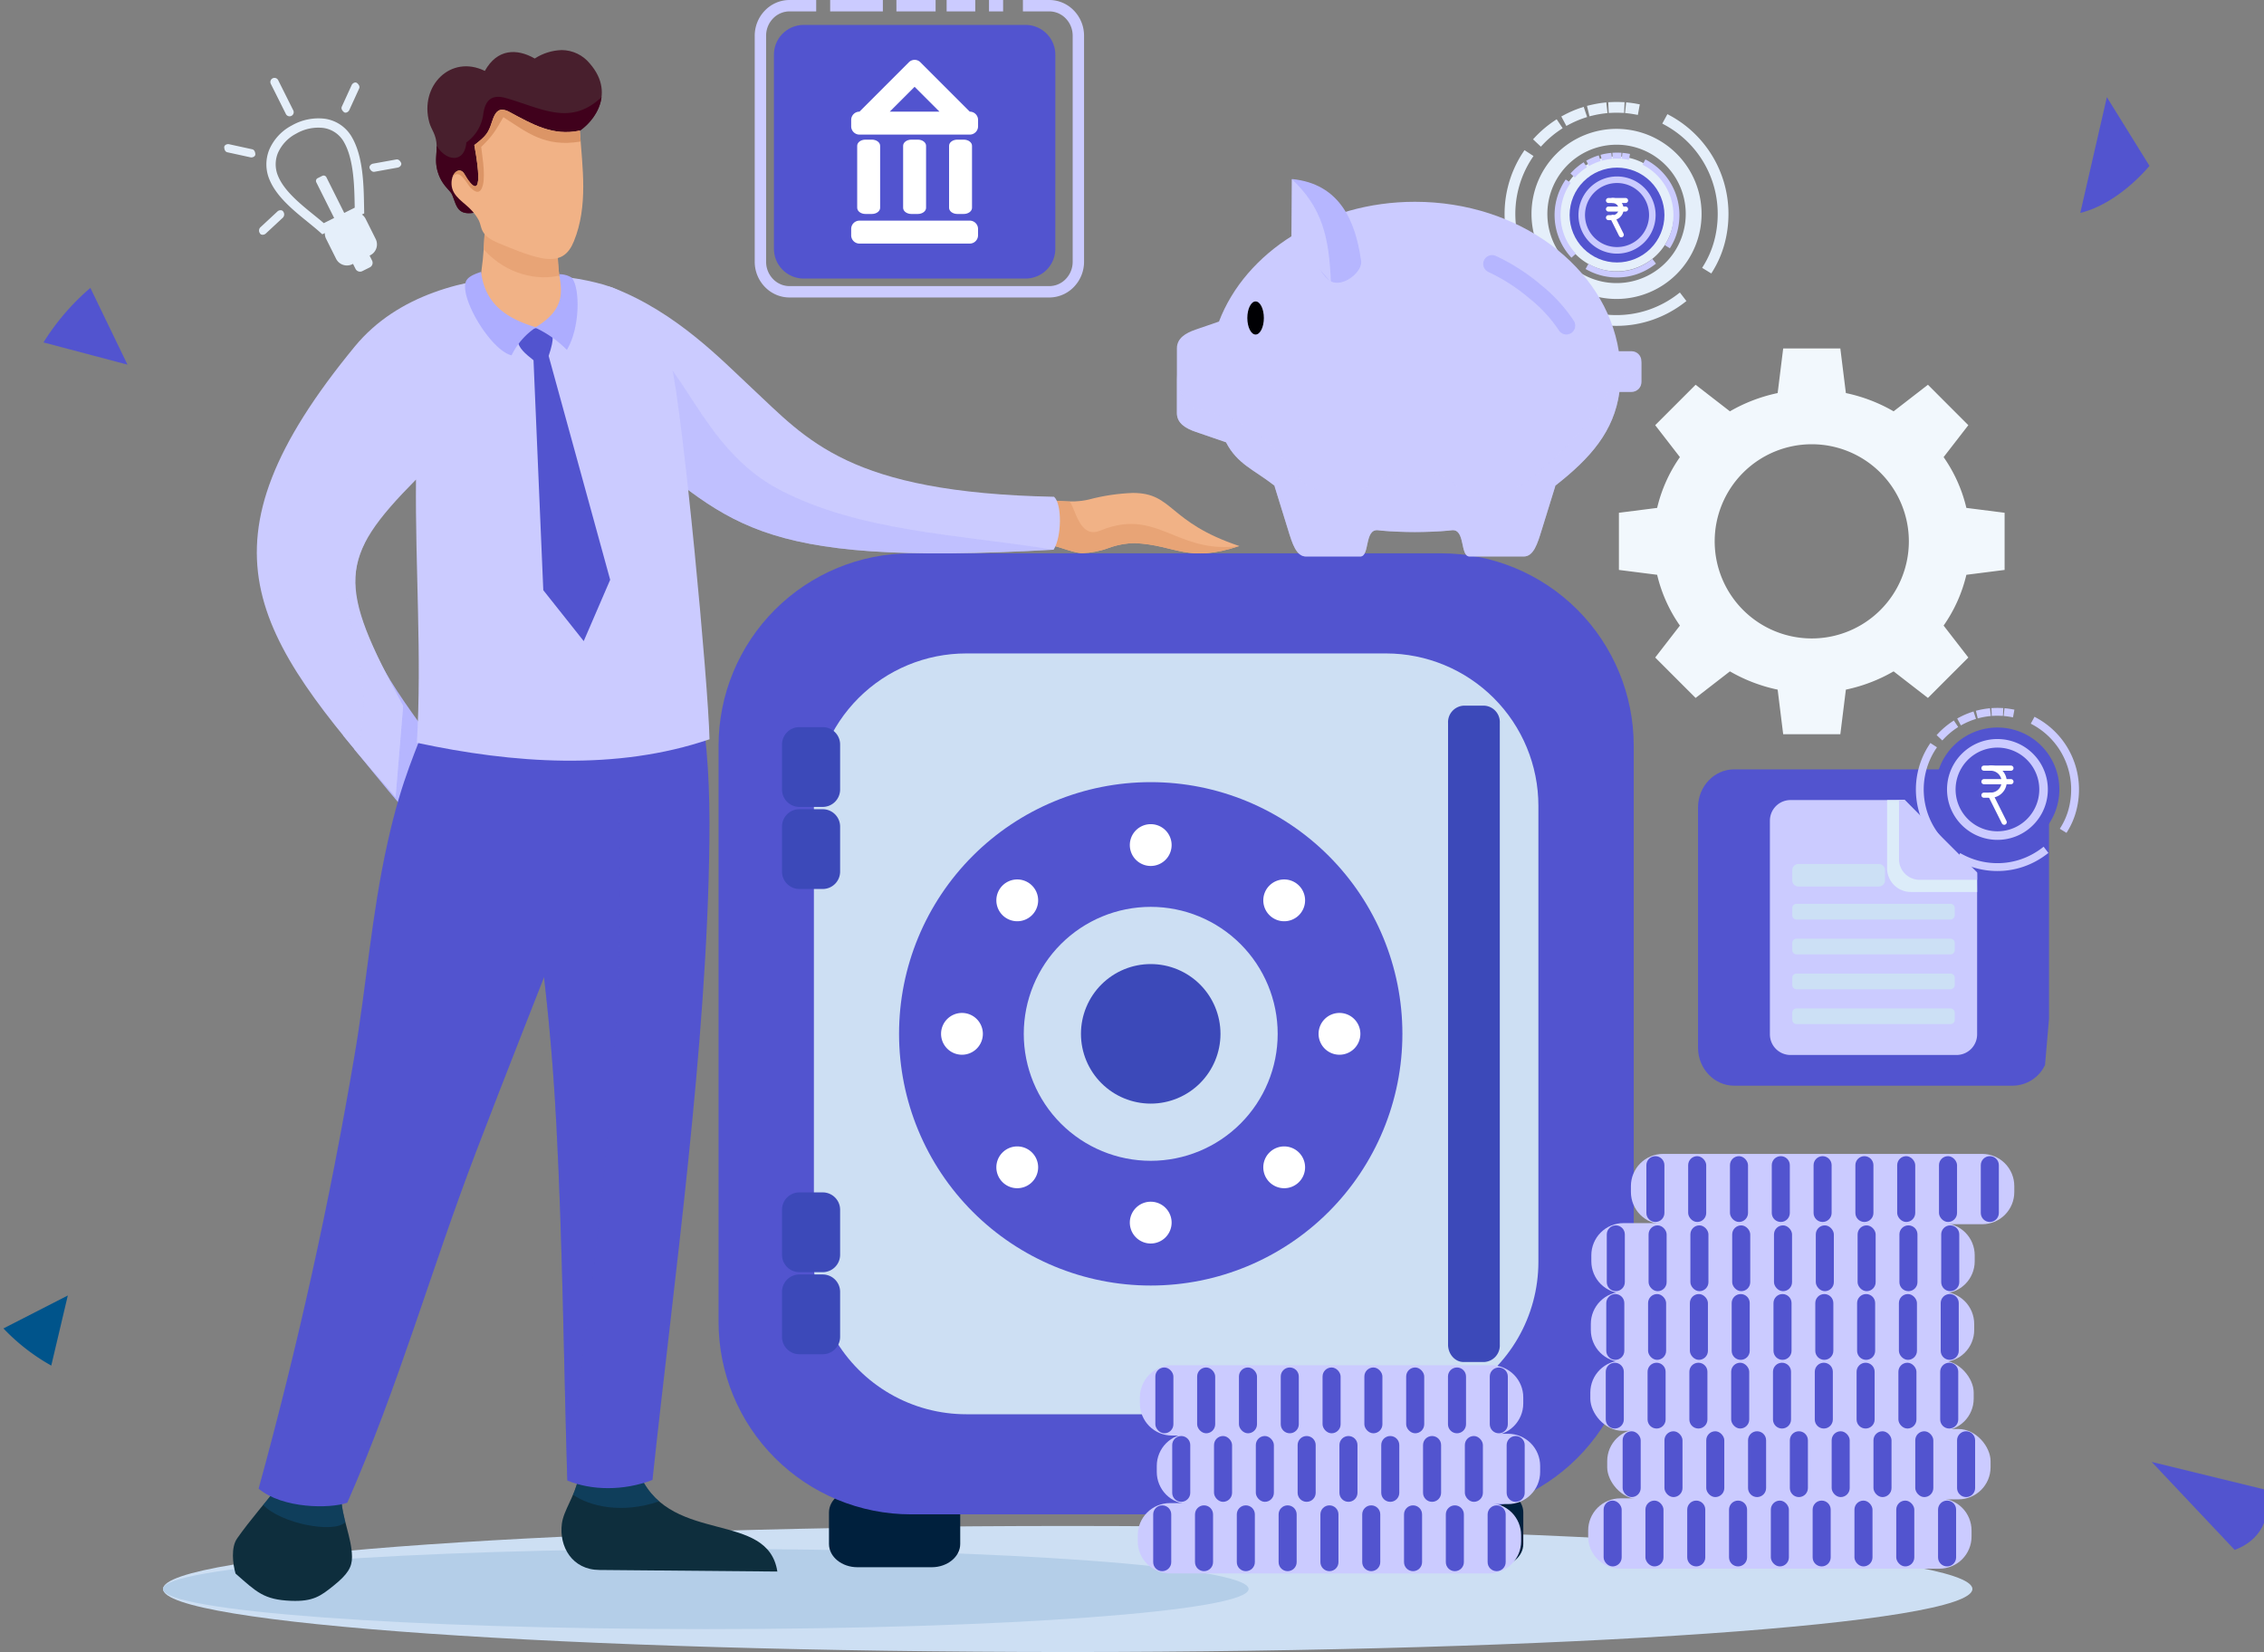 <svg xmlns="http://www.w3.org/2000/svg" xmlns:xlink="http://www.w3.org/1999/xlink" width="658.006" height="480.086" viewBox="0 0 658.006 480.086">
  <rect x="0" y="0" width="658.006" height="480.086" fill="#808080" stroke="none"/>
  <defs>
    <clipPath id="clip-path">
      <rect id="Rectangle_1682" data-name="Rectangle 1682" width="658.006" height="480.086" transform="translate(-1)" fill="none"/>
    </clipPath>
    <clipPath id="clip-path-2">
      <path id="Path_13767" data-name="Path 13767" d="M175.566,1697.007c0,10.115,117.722,18.314,262.939,18.314s262.939-8.2,262.939-18.314-117.721-18.315-262.939-18.315-262.939,8.2-262.939,18.315" transform="translate(-175.566 -1678.692)" fill="none"/>
    </clipPath>
    <linearGradient id="linear-gradient" x1="-3.564" y1="0.535" x2="-3.56" y2="0.535" gradientUnits="objectBoundingBox">
      <stop offset="0" stop-color="#bdd1e7"/>
      <stop offset="1" stop-color="#cddff3"/>
    </linearGradient>
    <clipPath id="clip-path-3">
      <rect id="Rectangle_1451" data-name="Rectangle 1451" width="658.006" height="480.087" fill="none"/>
    </clipPath>
    <clipPath id="clip-path-4">
      <path id="Path_13771" data-name="Path 13771" d="M1723.108,198.181a13.78,13.78,0,1,0,13.78-13.78,13.781,13.781,0,0,0-13.78,13.78" transform="translate(-1723.108 -184.401)" fill="none"/>
    </clipPath>
    <clipPath id="clip-path-6">
      <path id="Rectangle_1455" data-name="Rectangle 1455" d="M55.934,0H210.046a55.936,55.936,0,0,1,55.936,55.936v167.41a55.936,55.936,0,0,1-55.936,55.936H55.937A55.937,55.937,0,0,1,0,223.345V55.934A55.934,55.934,0,0,1,55.934,0Z" fill="none"/>
    </clipPath>
    <clipPath id="clip-path-7">
      <path id="Rectangle_1457" data-name="Rectangle 1457" d="M44.281,0H166.287a44.282,44.282,0,0,1,44.282,44.282V176.815A44.282,44.282,0,0,1,166.287,221.1h-122A44.282,44.282,0,0,1,0,176.815V44.281A44.281,44.281,0,0,1,44.281,0Z" fill="none"/>
    </clipPath>
    <linearGradient id="linear-gradient-2" x1="-1.002" y1="1.329" x2="-1.001" y2="1.329" xlink:href="#linear-gradient"/>
    <clipPath id="clip-path-8">
      <path id="Path_13777" data-name="Path 13777" d="M1021.6,933.557a36.9,36.9,0,1,1,36.9,36.9,36.9,36.9,0,0,1-36.9-36.9m-36.246,0a73.145,73.145,0,1,0,73.145-73.145,73.145,73.145,0,0,0-73.145,73.145" transform="translate(-985.354 -860.412)" fill="none"/>
    </clipPath>
    <clipPath id="clip-path-9">
      <path id="Path_13778" data-name="Path 13778" d="M1185.492,1080.827a20.275,20.275,0,1,0,20.275-20.275,20.275,20.275,0,0,0-20.275,20.275" transform="translate(-1185.492 -1060.552)" fill="none"/>
    </clipPath>
    <clipPath id="clip-path-11">
      <path id="Path_13792" data-name="Path 13792" d="M1136.618,544.189c-5.317,1.258-10.835.094-16.911-.384l-3.748,11.311,4.729,1.59c6.432.328,10.462,2.964,14.015,3.057a24.007,24.007,0,0,0,7.555-1.458,23.081,23.081,0,0,1,7.759-1.449c12.059.585,15.139,5.873,30.338.849-20.9-6.986-19.07-15.429-30.943-15.429a57.737,57.737,0,0,0-12.794,1.913" transform="translate(-1115.959 -542.276)" fill="none"/>
    </clipPath>
    <linearGradient id="linear-gradient-3" x1="-9.885" y1="5.375" x2="-9.876" y2="5.375" gradientUnits="objectBoundingBox">
      <stop offset="0" stop-color="#e8a476"/>
      <stop offset="1" stop-color="#f1b286"/>
    </linearGradient>
    <clipPath id="clip-path-12">
      <path id="Path_13793" data-name="Path 13793" d="M1115.959,559.378l4.729,1.59c6.432.328,10.462,2.964,14.015,3.057a24.014,24.014,0,0,0,7.555-1.458,23.081,23.081,0,0,1,7.759-1.449c12.059.585,15.139,5.873,30.338.848-8.1,1.07-13.664-1-18.78-3.064-6.523-2.635-12.315-5.271-21.687-1.406-6.17,2.544-7.274-7.1-8.917-8.481-3.583-.034-7.307-.637-11.265-.948Z" transform="translate(-1115.959 -548.067)" fill="none"/>
    </clipPath>
    <linearGradient id="linear-gradient-4" x1="-9.493" y1="5.364" x2="-9.485" y2="5.364" gradientUnits="objectBoundingBox">
      <stop offset="0" stop-color="#ce8c61"/>
      <stop offset="1" stop-color="#e8a476"/>
    </linearGradient>
    <clipPath id="clip-path-13">
      <path id="Path_13794" data-name="Path 13794" d="M651.861,358.215c33.153,25.17,36.747,38.49,126.672,33.423,2.388-3.745,2.453-13.309.132-15.384-59.823-1.2-71.661-16.537-87.976-31.717-8.516-7.924-21.754-21.877-40.17-29a5.391,5.391,0,0,0-1.943-.4c-10.063,0-4.138,37.444,3.284,43.078" transform="translate(-643.235 -315.137)" fill="none"/>
    </clipPath>
    <clipPath id="clip-path-15">
      <rect id="Rectangle_1465" data-name="Rectangle 1465" width="132.166" height="63.746" fill="none"/>
    </clipPath>
    <clipPath id="clip-path-16">
      <path id="Path_13795" data-name="Path 13795" d="M665.23,368c14.22,5.324,19.088,32.534,42.365,44.7s51.858,12.967,79.66,17.424c-89.924,5.067-93.519-8.254-126.672-33.423-7.858-5.966-8.1-33.479,4.646-28.705" transform="translate(-655.091 -367.451)" fill="none" clip-rule="evenodd"/>
    </clipPath>
    <clipPath id="clip-path-17">
      <path id="Path_13797" data-name="Path 13797" d="M253.693,1651.4c-1.846,2.636-1.268,7.409-.46,10.211,6.128,5.371,8.2,7.6,16.112,7.921,6.456.259,8.657-1.412,12.358-4.387,4.109-3.3,5.4-5.382,5.377-8.369-.05-5.706-2.914-10.908-3.234-18.062l-12.974.593-5.6-2.628c-2.509,3.3-7.834,9.368-11.582,14.72" transform="translate(-252.468 -1636.683)" fill="none"/>
    </clipPath>
    <clipPath id="clip-path-19">
      <rect id="Rectangle_1469" data-name="Rectangle 1469" width="23.873" height="11.43" fill="none"/>
    </clipPath>
    <clipPath id="clip-path-20">
      <path id="Path_13798" data-name="Path 13798" d="M309.671,1646.67a39.062,39.062,0,0,1-1.3-7.951l-12.974.593-5.6-2.628c-.988,1.3-2.412,3.025-4,4.969,5.067,5.4,20.571,8.43,23.873,5.018" transform="translate(-285.798 -1636.683)" fill="none" clip-rule="evenodd"/>
    </clipPath>
    <linearGradient id="linear-gradient-5" x1="-2.708" y1="2.372" x2="-2.698" y2="2.372" gradientUnits="objectBoundingBox">
      <stop offset="0" stop-color="#062c48"/>
      <stop offset="1" stop-color="#104e7a"/>
    </linearGradient>
    <clipPath id="clip-path-21">
      <path id="Path_13799" data-name="Path 13799" d="M624.957,1625.5l-6.105-.339c-1.062,5.284-4.285,9.318-4.793,13.2-.875,6.687,2.978,13.406,10.887,13.476l51.738.459c-2.74-17.675-30.4-7.876-39.685-27.474Z" transform="translate(-613.936 -1624.82)" fill="none"/>
    </clipPath>
    <clipPath id="clip-path-23">
      <rect id="Rectangle_1473" data-name="Rectangle 1473" width="25.028" height="8.983" fill="none"/>
    </clipPath>
    <clipPath id="clip-path-24">
      <path id="Path_13800" data-name="Path 13800" d="M628.195,1625.159a24.631,24.631,0,0,1-1.561,4.81c4.846,3.362,14.2,5.637,25.029,1.918a21.226,21.226,0,0,1-5.32-7.068l-12.042.678Z" transform="translate(-626.634 -1624.82)" fill="none" clip-rule="evenodd"/>
    </clipPath>
    <linearGradient id="linear-gradient-6" x1="-6.086" y1="2.565" x2="-6.076" y2="2.565" xlink:href="#linear-gradient-5"/>
    <clipPath id="clip-path-25">
      <path id="Path_13801" data-name="Path 13801" d="M542.668,744.091c9.722,53.2,15.1,86.577,17.346,129.229,1.787,33.861,2.151,69.184,3.174,103.457,7.031,2.9,16.316,3.066,24.762-.17,6.342-59.195,15.872-126.29,16.535-185.538.177-15.772-.513-27.852-2.627-40.533l-19.166-7.8Z" transform="translate(-542.668 -742.734)" fill="none"/>
    </clipPath>
    <clipPath id="clip-path-27">
      <rect id="Rectangle_1477" data-name="Rectangle 1477" width="32.344" height="226.24" fill="none"/>
    </clipPath>
    <clipPath id="clip-path-28">
      <path id="Path_13802" data-name="Path 13802" d="M585.955,772.269c2.114,12.681,2.124,49.184,1.948,64.954-.589,52.828-8.679,109-15.179,161.285-1.022-34.273-1.387-69.6-3.174-103.456-1.971-37.354-6.338-67.591-13.922-110.267Z" transform="translate(-555.628 -772.269)" fill="#5254cf" clip-rule="evenodd"/>
    </clipPath>
    <clipPath id="clip-path-29">
      <path id="Path_13803" data-name="Path 13803" d="M329.918,751.182c-3.166,9.585-7.334,16.827-11.7,36.431-4.743,21.306-6.092,41.391-9.649,62.106a1276.139,1276.139,0,0,1-27.834,125.668c7.019,5.841,20.76,5.847,25.779,4.07,14.994-34.111,24.218-67.387,37.421-101.973,18.089-47.387,37.822-94.849,53.481-139.869Z" transform="translate(-280.737 -737.615)" fill="none"/>
    </clipPath>
    <clipPath id="clip-path-30">
      <path id="Path_13804" data-name="Path 13804" d="M356.758,303.061c-17.364.7-37.1,5.5-49.514,20.588-47.583,57.847-29.9,83.326,11.861,130.93l2.2-26.457c-19.123-35.364-19.066-42.739,3.731-65.8-.244,25.728,1.735,51.331.254,76.488,27.988,6,58,8.2,85.052-1.018-.333-16.235-7.612-93.837-11.165-109.355-2.824-12.336-9.689-19.887-19.6-22.767A70.731,70.731,0,0,0,359.945,303q-1.589,0-3.187.064" transform="translate(-278.777 -302.997)" fill="none"/>
    </clipPath>
    <clipPath id="clip-path-32">
      <rect id="Rectangle_1482" data-name="Rectangle 1482" width="16.297" height="74.228" fill="#cbcbff"/>
    </clipPath>
    <clipPath id="clip-path-33">
      <path id="Path_13805" data-name="Path 13805" d="M392.181,670.048l2.2-26.457c-2.622-5.145-4.931-9.232-6.937-13.327-6.863-14.01-9.595-23.383-4.03-34.444-9.395,11.732-3.942,21.457-1.846,35.127,1.351,8.813,2.772,17.926-1.452,25.25,3.562,4.136,7.565,8.728,12.06,13.851" transform="translate(-378.088 -595.82)" fill="#cbcbff" clip-rule="evenodd"/>
    </clipPath>
    <clipPath id="clip-path-34">
      <path id="Path_13806" data-name="Path 13806" d="M525.087,257.132a106.442,106.442,0,0,1-1.526,14.67c2.3,8.063,9.824,13.357,17.308,12.345,6.446-.872,8.13-9.587,5.927-14.973-.318-2.617-.435-4.826-.509-7.462l-16.281-4.748Z" transform="translate(-523.561 -256.962)" fill="none"/>
    </clipPath>
    <linearGradient id="linear-gradient-7" x1="-3.481" y1="11.097" x2="-3.474" y2="11.097" xlink:href="#linear-gradient-3"/>
    <clipPath id="clip-path-35">
      <path id="Path_13807" data-name="Path 13807" d="M528.6,257.132c-.08,1.553-.163,3-.263,4.408,6.968,7.767,16.167,9.01,21.972,7.633-.318-2.617-.435-4.826-.509-7.462l-16.281-4.748Z" transform="translate(-528.341 -256.962)" fill="none"/>
    </clipPath>
    <linearGradient id="linear-gradient-8" x1="-8.95" y1="17.87" x2="-8.933" y2="17.87" xlink:href="#linear-gradient-4"/>
    <clipPath id="clip-path-36">
      <path id="Path_13808" data-name="Path 13808" d="M497.628,57.536c-5.2-2.988-10.906-2.863-14.5,3.6-9.946-4.875-19.07,4.373-16.143,14.975.6,2.188,2.071,3.472,2.14,6.858.055,2.725-.72,4.876.63,8.418a11.5,11.5,0,0,0,1.835,3.172c1.774,2.206,1.692,1.414,2.692,4.292.971,2.792,2.036,4.2,6.218,3.414l10.685-10.136L508.651,79.71c5.493-2.453,12.97-11.566,4.987-20.717a10.629,10.629,0,0,0-8.194-3.914,15.257,15.257,0,0,0-7.816,2.457" transform="translate(-466.428 -55.079)" fill="none"/>
    </clipPath>
    <linearGradient id="linear-gradient-9" x1="-1.539" y1="6.379" x2="-1.536" y2="6.379" gradientUnits="objectBoundingBox">
      <stop offset="0" stop-color="#632e40"/>
      <stop offset="1" stop-color="#481f2d"/>
    </linearGradient>
    <clipPath id="clip-path-38">
      <path id="Path_13810" data-name="Path 13810" d="M504.625,124.5c-.909,2.821-1.573,3.853-5.023,6.466,3.165,17.256-1.023,11.727-2.865,8.452-1.317-2.342-3.892-.513-3.764,2.906.14,3.718,3.883,5.306,6.12,7.933a13.146,13.146,0,0,1,1.857,2.695c.958,1.982.133,4.258,5.811,6.566,3.743,1.521,7.956,3.364,11.994,4.231,5.824,1.25,8.252-1.073,9.778-4.809,4.2-10.283,2.485-21.358,1.722-32.172-7.9,1.669-13.739-1.831-20.494-5.436a4.51,4.51,0,0,0-2.068-.633c-1.7,0-2.4,1.732-3.067,3.8" transform="translate(-492.969 -120.696)" fill="none"/>
    </clipPath>
    <linearGradient id="linear-gradient-10" x1="-2.019" y1="7.724" x2="-2.015" y2="7.724" xlink:href="#linear-gradient-3"/>
    <clipPath id="clip-path-40">
      <path id="Path_13812" data-name="Path 13812" d="M570.543,360.179c-2.712.329-5.485.606-5.087,3.539.307,2.253,2.254,3.881,4.656,5.788l2.843,66.826,11.75,14.793,7.688-17.818-17.88-65.053c1.845-5.463,1.237-6.711.183-7.518-.764-.583-.6-.848-1.329-.848-.453,0-1.249.1-2.824.292" transform="translate(-565.418 -359.887)" fill="none"/>
    </clipPath>
    <clipPath id="clip-path-42">
      <path id="Rectangle_1493" data-name="Rectangle 1493" d="M9.334,0h92.753a9.335,9.335,0,0,1,9.335,9.335V11.1a9.335,9.335,0,0,1-9.335,9.335H9.334A9.334,9.334,0,0,1,0,11.1V9.334A9.334,9.334,0,0,1,9.334,0Z" fill="none"/>
    </clipPath>
    <clipPath id="clip-path-43">
      <rect id="Rectangle_1495" data-name="Rectangle 1495" width="5.247" height="19.126" rx="2.623" fill="#5254cf"/>
    </clipPath>
    <clipPath id="clip-path-44">
      <rect id="Rectangle_1497" data-name="Rectangle 1497" width="5.246" height="19.126" rx="2.623" fill="#5254cf"/>
    </clipPath>
    <clipPath id="clip-path-45">
      <path id="Rectangle_1499" data-name="Rectangle 1499" d="M2.623,0h0A2.623,2.623,0,0,1,5.246,2.623V16.5a2.623,2.623,0,0,1-2.623,2.623h0A2.623,2.623,0,0,1,0,16.5V2.623A2.623,2.623,0,0,1,2.623,0Z" fill="#5254cf"/>
    </clipPath>
    <clipPath id="clip-path-46">
      <path id="Rectangle_1501" data-name="Rectangle 1501" d="M2.624,0h0A2.623,2.623,0,0,1,5.246,2.623V16.5a2.623,2.623,0,0,1-2.623,2.623h0A2.623,2.623,0,0,1,0,16.5V2.624A2.624,2.624,0,0,1,2.624,0Z" fill="#5254cf"/>
    </clipPath>
    <clipPath id="clip-path-52">
      <rect id="Rectangle_1513" data-name="Rectangle 1513" width="111.422" height="20.434" rx="9.335" fill="none"/>
    </clipPath>
    <clipPath id="clip-path-53">
      <rect id="Rectangle_1515" data-name="Rectangle 1515" width="5.247" height="19.125" rx="2.623" fill="#5254cf"/>
    </clipPath>
    <clipPath id="clip-path-54">
      <rect id="Rectangle_1517" data-name="Rectangle 1517" width="5.246" height="19.125" rx="2.623" fill="#5254cf"/>
    </clipPath>
    <clipPath id="clip-path-62">
      <rect id="Rectangle_1533" data-name="Rectangle 1533" width="111.423" height="20.434" rx="9.335" fill="none"/>
    </clipPath>
    <clipPath id="clip-path-63">
      <path id="Rectangle_1535" data-name="Rectangle 1535" d="M2.623,0h0A2.623,2.623,0,0,1,5.247,2.623V16.5a2.623,2.623,0,0,1-2.623,2.623h0A2.623,2.623,0,0,1,0,16.5V2.623A2.623,2.623,0,0,1,2.623,0Z" fill="#5254cf"/>
    </clipPath>
    <clipPath id="clip-path-71">
      <path id="Rectangle_1551" data-name="Rectangle 1551" d="M2.624,0h0A2.623,2.623,0,0,1,5.247,2.623V16.5a2.623,2.623,0,0,1-2.623,2.623h0A2.623,2.623,0,0,1,0,16.5V2.624A2.624,2.624,0,0,1,2.624,0Z" fill="#5254cf"/>
    </clipPath>
    <clipPath id="clip-path-72">
      <path id="Rectangle_1553" data-name="Rectangle 1553" d="M9.335,0h92.751a9.336,9.336,0,0,1,9.336,9.336V11.1a9.334,9.334,0,0,1-9.334,9.334H9.335A9.335,9.335,0,0,1,0,11.1V9.335A9.335,9.335,0,0,1,9.335,0Z" fill="none"/>
    </clipPath>
    <clipPath id="clip-path-78">
      <path id="Rectangle_1565" data-name="Rectangle 1565" d="M2.623,0h0A2.623,2.623,0,0,1,5.246,2.623V16.5a2.622,2.622,0,0,1-2.622,2.622h0A2.622,2.622,0,0,1,0,16.5V2.623A2.623,2.623,0,0,1,2.623,0Z" fill="#5254cf"/>
    </clipPath>
    <clipPath id="clip-path-79">
      <path id="Rectangle_1567" data-name="Rectangle 1567" d="M2.623,0h0A2.623,2.623,0,0,1,5.247,2.623V16.5a2.624,2.624,0,0,1-2.624,2.624h0A2.623,2.623,0,0,1,0,16.5V2.623A2.623,2.623,0,0,1,2.623,0Z" fill="#5254cf"/>
    </clipPath>
    <clipPath id="clip-path-82">
      <path id="Rectangle_1573" data-name="Rectangle 1573" d="M9.336,0h92.752a9.334,9.334,0,0,1,9.334,9.334V11.1a9.335,9.335,0,0,1-9.335,9.335H9.336A9.336,9.336,0,0,1,0,11.1V9.336A9.336,9.336,0,0,1,9.336,0Z" fill="none"/>
    </clipPath>
    <clipPath id="clip-path-92">
      <path id="Rectangle_1593" data-name="Rectangle 1593" d="M9.335,0h92.753a9.334,9.334,0,0,1,9.334,9.334V11.1a9.334,9.334,0,0,1-9.334,9.334H9.335A9.335,9.335,0,0,1,0,11.1V9.335A9.335,9.335,0,0,1,9.335,0Z" fill="none"/>
    </clipPath>
    <clipPath id="clip-path-96">
      <path id="Rectangle_1601" data-name="Rectangle 1601" d="M2.622,0h0A2.623,2.623,0,0,1,5.246,2.623V16.5a2.623,2.623,0,0,1-2.623,2.623h0A2.623,2.623,0,0,1,0,16.5V2.622A2.622,2.622,0,0,1,2.622,0Z" fill="#5254cf"/>
    </clipPath>
    <clipPath id="clip-path-102">
      <path id="Rectangle_1613" data-name="Rectangle 1613" d="M9.335,0h92.752a9.335,9.335,0,0,1,9.335,9.335V11.1a9.335,9.335,0,0,1-9.335,9.335H9.334A9.334,9.334,0,0,1,0,11.1V9.335A9.335,9.335,0,0,1,9.335,0Z" fill="none"/>
    </clipPath>
    <clipPath id="clip-path-112">
      <path id="Rectangle_1633" data-name="Rectangle 1633" d="M9.334,0h92.754a9.335,9.335,0,0,1,9.335,9.335V11.1a9.335,9.335,0,0,1-9.335,9.335H9.335A9.335,9.335,0,0,1,0,11.1V9.334A9.334,9.334,0,0,1,9.334,0Z" fill="none"/>
    </clipPath>
    <clipPath id="clip-path-122">
      <path id="Rectangle_1653" data-name="Rectangle 1653" d="M9.334,0h92.754a9.335,9.335,0,0,1,9.335,9.335V11.1a9.335,9.335,0,0,1-9.335,9.335H9.334A9.334,9.334,0,0,1,0,11.1V9.334A9.334,9.334,0,0,1,9.334,0Z" fill="none"/>
    </clipPath>
    <clipPath id="clip-path-126">
      <path id="Rectangle_1661" data-name="Rectangle 1661" d="M2.622,0h0A2.622,2.622,0,0,1,5.246,2.622V16.5a2.623,2.623,0,0,1-2.623,2.623h0A2.623,2.623,0,0,1,0,16.5V2.622A2.622,2.622,0,0,1,2.622,0Z" fill="#5254cf"/>
    </clipPath>
    <clipPath id="clip-path-132">
      <path id="Path_13815" data-name="Path 13815" d="M1303.267,256.789l-6.761,2.323c-2.843.977-5.464,2.459-5.464,5.465v18.8c0,3.005,2.623,4.487,5.464,5.464l8.814,3.028c3.291,6.375,8.119,7.934,14.093,12.609a2.625,2.625,0,0,0,.064.315l3.917,12.642c1.2,3.89,2.333,7.624,5.181,7.624h15.759c2.849,0,1.138-8.1,5.181-7.624l.938.11c2.521.272,7.155.412,9.765.412s7.244-.141,9.764-.412l.938-.11c4.045-.476,2.333,7.624,5.182,7.624h15.758c2.849,0,3.977-3.736,5.182-7.624l3.917-12.642a2.627,2.627,0,0,0,.064-.315c10.21-7.99,17.074-15.779,18.635-27.264h3.538a2.85,2.85,0,0,0,2.842-2.842v-6.12a2.85,2.85,0,0,0-2.842-2.842h-3.721c-3.871-24.512-28.924-43.428-59.256-43.428-26.666,0-49.251,14.621-56.952,34.809" transform="translate(-1291.042 -221.98)" fill="none"/>
    </clipPath>
    <clipPath id="clip-path-134">
      <rect id="Rectangle_1674" data-name="Rectangle 1674" width="134.998" height="56.807" fill="none"/>
    </clipPath>
    <clipPath id="clip-path-135">
      <path id="Path_13816" data-name="Path 13816" d="M1426.039,397.132v6.12a2.85,2.85,0,0,1-2.842,2.841h-3.538c-1.561,11.484-8.425,19.274-18.635,27.264a2.579,2.579,0,0,1-.064.315l-3.917,12.642c-1.2,3.888-2.333,7.624-5.182,7.624H1376.1c-2.849,0-1.137-8.1-5.181-7.624a109.9,109.9,0,0,1-21.407,0c-4.043-.476-2.333,7.624-5.182,7.624h-15.759c-2.849,0-3.976-3.733-5.181-7.624l-3.916-12.642a2.479,2.479,0,0,1-.065-.315c-5.974-4.675-10.8-6.234-14.093-12.609l-8.814-3.028c-2.842-.976-5.464-2.459-5.464-5.464v-11.15c0,2.459,1.843,8.835,4.685,9.634,6.9,1.94,11.948,2.765,17.388,6.5,6.3,4.323,10.986,10.862,14.287,14.777,4.052,4.8,16.307,4.008,19.426,1.308,1.889-1.635,4.834-3.707,13.392-3.917,7.512-.184,10.257,2.337,12.02,4.023,3.275,3.133,15.542,2.714,20.689-1.37,2.1-1.663,15.321-11.744,23.428-25.983,2.675-4.7,1.626-4.56,6.646-4.56.626,0,2.306-.574,3.036-4.385" transform="translate(-1291.042 -397.132)" fill="#cbcbff" clip-rule="evenodd"/>
    </clipPath>
    <clipPath id="clip-path-136">
      <path id="Path_13822" data-name="Path 13822" d="M856.064,27.4a8.66,8.66,0,0,0-8.4,8.849V92.262a8.66,8.66,0,0,0,8.4,8.849h64.986a8.639,8.639,0,0,0,8.4-8.453l.009-56.409a8.661,8.661,0,0,0-8.4-8.849Z" transform="translate(-847.66 -27.4)" fill="none"/>
    </clipPath>
    <clipPath id="clip-path-138">
      <path id="Path_13828" data-name="Path 13828" d="M1874.868,846.355c-5.764,0-10.479,4.966-10.479,11.035v69.855c0,6.07,4.716,11.036,10.479,11.036h81.046a10.467,10.467,0,0,0,9.324-6.012l1.157-13.4V857.39c0-6.069-4.717-11.035-10.48-11.035Z" transform="translate(-1864.388 -846.355)" fill="none"/>
    </clipPath>
    <clipPath id="clip-path-140">
      <path id="Path_13837" data-name="Path 13837" d="M2125.65,818.309a18,18,0,1,0,18-18,18,18,0,0,0-18,18" transform="translate(-2125.65 -800.305)" fill="none"/>
    </clipPath>
  </defs>
  <g id="Group_5615" data-name="Group 5615" transform="translate(1)">
    <g id="Group_5612" data-name="Group 5612" clip-path="url(#clip-path)">
      <g id="Group_5327" data-name="Group 5327" transform="translate(46.379 443.457)">
        <g id="Group_5326" data-name="Group 5326" clip-path="url(#clip-path-2)">
          <rect id="Rectangle_1450" data-name="Rectangle 1450" width="76.114" height="527.142" transform="translate(-2.75 36.421) rotate(-85.683)" fill="url(#linear-gradient)"/>
        </g>
      </g>
      <g id="Group_5329" data-name="Group 5329" transform="translate(0 -0.001)">
        <g id="Group_5328" data-name="Group 5328" clip-path="url(#clip-path-3)">
          <path id="Path_13768" data-name="Path 13768" d="M333.325,1727.212c87.129,0,157.76-5.218,157.76-11.655s-70.632-11.655-157.76-11.655-157.761,5.218-157.761,11.655,70.632,11.655,157.761,11.655" transform="translate(-129.186 -1253.785)" fill="#b4cee8" fill-rule="evenodd"/>
          <path id="Path_13769" data-name="Path 13769" d="M1843.32,396.314l-1.609-12.956H1825.1l-1.608,12.956a46.951,46.951,0,0,0-13.871,5.308l-9.974-7.721L1787.9,405.647l7.184,9.28a42.957,42.957,0,0,0-6.616,14.759l-11.111,1.414v16.612l11.111,1.414a42.936,42.936,0,0,0,6.616,14.759l-7.184,9.28,11.746,11.746,9.974-7.721a46.953,46.953,0,0,0,13.871,5.309l1.608,12.956h16.612l1.609-12.956a46.92,46.92,0,0,0,13.87-5.309l9.974,7.721,11.746-11.746-7.185-9.28a42.925,42.925,0,0,0,6.616-14.759l11.112-1.414V431.1l-11.112-1.414a42.925,42.925,0,0,0-6.616-14.759l7.185-9.28L1867.165,393.9l-9.974,7.721a46.929,46.929,0,0,0-13.87-5.308m-9.914,14.876a28.216,28.216,0,1,1-28.216,28.216,28.217,28.217,0,0,1,28.216-28.216" transform="translate(-1307.837 -282.086)" fill="#f2f8fd" fill-rule="evenodd"/>
          <path id="Path_13770" data-name="Path 13770" d="M1684.109,120a24.715,24.715,0,1,1-24.715,24.715A24.715,24.715,0,0,1,1684.109,120m-23.677,2.405-.59.626,2.274,2.141.589-.625a29.685,29.685,0,0,1,2.4-2.278,29.344,29.344,0,0,1,2.631-1.99l.713-.478-1.737-2.595-.714.479a32.342,32.342,0,0,0-2.912,2.2,32.673,32.673,0,0,0-2.655,2.519m8.384-6.41q1.187-.633,2.423-1.167t2.512-.959l.815-.273.991,2.961-.814.273q-1.151.386-2.269.869t-2.19,1.051l-.758.4-1.469-2.755Zm7.537-2.879-.833.2.734,3.035.837-.2c.584-.142,1.171-.269,1.763-.375s1.184-.194,1.779-.264l.85-.1-.354-3.105-.857.1c-.66.077-1.317.178-1.97.3s-1.3.255-1.949.413m6.208-.9c.257-.011.515-.021.78-.027l.781-.012.735.011,1.585.052-.134,3.122-1.514-.053-.677-.005-.708.006q-.355.009-.709.026l-.86.039-.135-3.12Zm5.212.167q.566.063,1.128.145c.377.056.752.12,1.127.189l.844.156-.563,3.069-.845-.153q-.507-.093-1.018-.167c-.339-.05-.678-.1-1.018-.133l-.852-.1.341-3.1Zm11.881,3.745-.755-.411-1.493,2.742.755.411a29.4,29.4,0,0,1,15.355,25.841,30.013,30.013,0,0,1-1.038,7.9,27.019,27.019,0,0,1-3.037,7.041l-.45.732,2.664,1.637.45-.732a30.124,30.124,0,0,0,3.385-7.856,33.126,33.126,0,0,0,1.154-8.726,32.522,32.522,0,0,0-16.989-28.583m4.083,54.433.684-.521-1.9-2.482-.682.521a29.611,29.611,0,0,1-8.41,4.5,28.879,28.879,0,0,1-9.322,1.539,29.271,29.271,0,0,1-14.127-3.607l-.753-.413-1.5,2.739.754.414a32.379,32.379,0,0,0,15.63,3.995,32.02,32.02,0,0,0,10.328-1.708,32.717,32.717,0,0,0,9.3-4.975m-43.958-4.253.571.642,2.335-2.077-.57-.641a29.382,29.382,0,0,1-2.615-35.624l.471-.72-2.616-1.71-.471.717a32.507,32.507,0,0,0,2.9,39.414m24.33-41.705a20.108,20.108,0,1,0,14.218,5.89,20.045,20.045,0,0,0-14.218-5.89m11.8,8.3a16.691,16.691,0,1,0,4.89,11.8,16.641,16.641,0,0,0-4.89-11.8" transform="translate(-1215.282 -82.549)" fill="#e5effa" fill-rule="evenodd"/>
        </g>
      </g>
      <g id="Group_5331" data-name="Group 5331" transform="translate(455.191 48.713)">
        <g id="Group_5330" data-name="Group 5330" clip-path="url(#clip-path-4)">
          <rect id="Rectangle_1452" data-name="Rectangle 1452" width="27.836" height="27.836" transform="matrix(0.01, -1, 1, 0.01, -0.277, 27.558)" fill="#5254cf"/>
        </g>
      </g>
      <g id="Group_5333" data-name="Group 5333" transform="translate(0 -0.001)">
        <g id="Group_5332" data-name="Group 5332" clip-path="url(#clip-path-3)">
          <path id="Path_13772" data-name="Path 13772" d="M1744.044,194.124a11.212,11.212,0,1,1-7.927,3.284,11.178,11.178,0,0,1,7.927-3.284m6.582,4.63a9.307,9.307,0,1,0,2.726,6.581,9.279,9.279,0,0,0-2.726-6.581" transform="translate(-1275.073 -142.842)" fill="#cbcbff" fill-rule="evenodd"/>
          <path id="Path_13774" data-name="Path 13774" d="M1711.546,173.6a18.144,18.144,0,0,1,3.1-2.632l.4-.267.969,1.447-.4.267a16.41,16.41,0,0,0-1.467,1.109,16.7,16.7,0,0,0-1.339,1.27l-.329.348-1.268-1.194Zm4.674-3.574-.423.225.819,1.536.423-.225q.6-.319,1.221-.586t1.265-.485l.453-.152-.552-1.651-.455.152q-.71.238-1.4.534t-1.351.651m4.2-1.605q.539-.132,1.086-.23c.365-.066.731-.122,1.1-.165l.477-.056.2,1.732-.474.056q-.5.058-.992.147t-.982.21l-.467.114-.409-1.692Zm3.461-.5c.143-.006.287-.011.435-.015l.436-.006.409.006.883.029-.075,1.741-.844-.029-.378,0-.4,0c-.131,0-.264.008-.4.014l-.48.022-.075-1.74Zm2.906.093c.209.024.42.051.628.081s.42.067.628.1l.471.087L1728.2,170l-.471-.086q-.283-.052-.567-.093t-.568-.074l-.475-.053.19-1.731Zm6.624,2.088a18.134,18.134,0,0,1,9.472,15.937,18.479,18.479,0,0,1-.643,4.865,16.789,16.789,0,0,1-1.887,4.381l-.251.408-1.485-.913.252-.408a15.074,15.074,0,0,0,1.693-3.925,16.739,16.739,0,0,0,.578-4.407,16.393,16.393,0,0,0-8.562-14.409l-.421-.229.832-1.529Zm2.276,30.351a18.253,18.253,0,0,1-5.185,2.774,17.852,17.852,0,0,1-5.759.952,18.053,18.053,0,0,1-8.714-2.227l-.42-.231.839-1.527.42.231a16.252,16.252,0,0,0,3.8,1.5,16.436,16.436,0,0,0,4.072.509,16.111,16.111,0,0,0,5.2-.858,16.506,16.506,0,0,0,4.689-2.509l.381-.29,1.058,1.384Zm-24.51-2.372a18.122,18.122,0,0,1-1.614-21.976l.263-.4,1.458.954-.263.4a16.379,16.379,0,0,0,1.458,19.863l.318.358-1.3,1.158Z" transform="translate(-1255.776 -123.543)" fill="#cbcbff" fill-rule="evenodd"/>
          <path id="Path_13775" data-name="Path 13775" d="M908.265,1654.22v-9.176c0-3.708,3.758-6.741,8.265-6.741h21.613c4.506,0,8.264,3.066,8.264,6.741v9.176c0,3.675-3.719,6.741-8.264,6.741H916.53c-4.546,0-8.265-3.033-8.265-6.741" transform="translate(-668.33 -1205.515)" fill="#00203d" fill-rule="evenodd"/>
          <path id="Path_13776" data-name="Path 13776" d="M1527.77,1654.22v-9.176c0-3.708,3.758-6.741,8.264-6.741h21.613c4.506,0,8.265,3.066,8.265,6.741v9.176c0,3.675-3.719,6.741-8.265,6.741h-21.613c-4.546,0-8.264-3.033-8.264-6.741" transform="translate(-1124.182 -1205.515)" fill="#00203d" fill-rule="evenodd"/>
        </g>
      </g>
      <g id="Group_5335" data-name="Group 5335" transform="translate(207.842 160.798)">
        <g id="Group_5334" data-name="Group 5334" clip-path="url(#clip-path-6)">
          <rect id="Rectangle_1454" data-name="Rectangle 1454" width="283.824" height="270.755" transform="matrix(0.017, -1, 1, 0.017, -4.812, 279.199)" fill="#5254cf"/>
        </g>
      </g>
      <g id="Group_5337" data-name="Group 5337" transform="translate(235.548 189.891)">
        <g id="Group_5336" data-name="Group 5336" clip-path="url(#clip-path-7)">
          <rect id="Rectangle_1456" data-name="Rectangle 1456" width="226.93" height="216.702" transform="matrix(0.028, -1, 1, 0.028, -6.215, 220.922)" fill="url(#linear-gradient-2)"/>
        </g>
      </g>
      <g id="Group_5339" data-name="Group 5339" transform="translate(260.299 227.294)">
        <g id="Group_5338" data-name="Group 5338" clip-path="url(#clip-path-8)">
          <rect id="Rectangle_1458" data-name="Rectangle 1458" width="148.913" height="148.913" transform="matrix(0.018, -1, 1, 0.018, -2.646, 146.243)" fill="#5254cf"/>
        </g>
      </g>
      <g id="Group_5341" data-name="Group 5341" transform="translate(313.169 280.164)">
        <g id="Group_5340" data-name="Group 5340" clip-path="url(#clip-path-9)">
          <rect id="Rectangle_1459" data-name="Rectangle 1459" width="41.277" height="41.277" transform="translate(-0.733 40.537) rotate(-88.963)" fill="#3c49b9"/>
        </g>
      </g>
      <g id="Group_5343" data-name="Group 5343" transform="translate(0 -0.001)">
        <g id="Group_5342" data-name="Group 5342" clip-path="url(#clip-path-3)">
          <path id="Path_13779" data-name="Path 13779" d="M1245.325,906.646a6.073,6.073,0,1,1-6.074,6.073,6.073,6.073,0,0,1,6.074-6.073" transform="translate(-911.88 -667.138)" fill="#fff" fill-rule="evenodd"/>
          <path id="Path_13780" data-name="Path 13780" d="M1245.325,1321.98a6.073,6.073,0,1,1-6.074,6.073,6.073,6.073,0,0,1,6.074-6.073" transform="translate(-911.88 -972.754)" fill="#fff" fill-rule="evenodd"/>
          <path id="Path_13781" data-name="Path 13781" d="M1459.065,1120.385a6.073,6.073,0,1,1-6.073-6.073,6.073,6.073,0,0,1,6.073,6.073" transform="translate(-1064.689 -819.945)" fill="#fff" fill-rule="evenodd"/>
          <path id="Path_13782" data-name="Path 13782" d="M1043.732,1120.385a6.073,6.073,0,1,1-6.073-6.073,6.073,6.073,0,0,1,6.073,6.073" transform="translate(-759.074 -819.945)" fill="#fff" fill-rule="evenodd"/>
          <path id="Path_13783" data-name="Path 13783" d="M1396.463,969.248a6.073,6.073,0,1,1-8.589,0,6.073,6.073,0,0,1,8.589,0" transform="translate(-1019.933 -711.894)" fill="#fff" fill-rule="evenodd"/>
          <path id="Path_13784" data-name="Path 13784" d="M1102.777,1262.933a6.073,6.073,0,1,1-8.589,0,6.073,6.073,0,0,1,8.589,0" transform="translate(-803.83 -927.997)" fill="#fff" fill-rule="evenodd"/>
          <path id="Path_13785" data-name="Path 13785" d="M1094.19,969.246a6.073,6.073,0,1,1,0,8.589,6.073,6.073,0,0,1,0-8.589" transform="translate(-803.831 -711.893)" fill="#fff" fill-rule="evenodd"/>
          <path id="Path_13786" data-name="Path 13786" d="M1387.876,1262.932a6.073,6.073,0,1,1,0,8.589,6.073,6.073,0,0,1,0-8.589" transform="translate(-1019.935 -927.996)" fill="#fff" fill-rule="evenodd"/>
          <path id="Path_13787" data-name="Path 13787" d="M861.626,799.907h6.837a5.054,5.054,0,0,1,5.023,5.024v13.137a5.07,5.07,0,0,1-5.023,5.024h-6.837a5.054,5.054,0,0,1-5.024-5.024V804.931a5.038,5.038,0,0,1,5.024-5.024" transform="translate(-630.315 -588.596)" fill="#3c49b9" fill-rule="evenodd"/>
          <path id="Path_13788" data-name="Path 13788" d="M861.626,890.2h6.837a5.054,5.054,0,0,1,5.023,5.023v13.138a5.069,5.069,0,0,1-5.023,5.023h-6.837a5.053,5.053,0,0,1-5.024-5.023V895.221a5.038,5.038,0,0,1,5.024-5.023" transform="translate(-630.315 -655.035)" fill="#3c49b9" fill-rule="evenodd"/>
          <path id="Path_13789" data-name="Path 13789" d="M861.626,1311.732h6.837a5.053,5.053,0,0,1,5.023,5.024v13.137a5.07,5.07,0,0,1-5.023,5.023h-6.837a5.054,5.054,0,0,1-5.024-5.023v-13.137a5.037,5.037,0,0,1,5.024-5.024" transform="translate(-630.315 -965.214)" fill="#3c49b9" fill-rule="evenodd"/>
          <path id="Path_13790" data-name="Path 13790" d="M861.626,1402.022h6.837a5.054,5.054,0,0,1,5.023,5.023v13.138a5.07,5.07,0,0,1-5.023,5.023h-6.837a5.054,5.054,0,0,1-5.024-5.023v-13.138a5.037,5.037,0,0,1,5.024-5.023" transform="translate(-630.315 -1031.652)" fill="#3c49b9" fill-rule="evenodd"/>
          <path id="Path_13791" data-name="Path 13791" d="M1599.942,776.3h-6.09a4.806,4.806,0,0,0-4.475,5.023V962.007c0,2.733,2.041,5.024,4.475,5.024h6.09a4.805,4.805,0,0,0,4.474-5.024V781.323a4.786,4.786,0,0,0-4.474-5.023" transform="translate(-1169.515 -571.226)" fill="#3c49b9" fill-rule="evenodd"/>
        </g>
      </g>
      <g id="Group_5345" data-name="Group 5345" transform="translate(294.801 143.252)">
        <g id="Group_5344" data-name="Group 5344" clip-path="url(#clip-path-11)">
          <rect id="Rectangle_1461" data-name="Rectangle 1461" width="31.488" height="66.994" transform="translate(-3.55 19.817) rotate(-79.844)" fill="url(#linear-gradient-3)"/>
        </g>
      </g>
      <g id="Group_5347" data-name="Group 5347" transform="translate(294.801 144.782)">
        <g id="Group_5346" data-name="Group 5346" clip-path="url(#clip-path-12)">
          <rect id="Rectangle_1462" data-name="Rectangle 1462" width="32.724" height="66.989" transform="matrix(0.222, -0.975, 0.975, 0.222, -4.089, 17.994)" fill="url(#linear-gradient-4)"/>
        </g>
      </g>
      <g id="Group_5349" data-name="Group 5349" transform="translate(169.922 83.249)">
        <g id="Group_5348" data-name="Group 5348" clip-path="url(#clip-path-13)">
          <rect id="Rectangle_1463" data-name="Rectangle 1463" width="144.058" height="84.371" transform="translate(-6.336 0.032) rotate(-1.134)" fill="#cbcbff"/>
        </g>
      </g>
      <g id="Group_5356" data-name="Group 5356" transform="translate(0 -0.001)">
        <g id="Group_5355" data-name="Group 5355" clip-path="url(#clip-path-3)">
          <g id="Group_5354" data-name="Group 5354" transform="translate(173.054 97.069)" opacity="0.5" style="mix-blend-mode: multiply;isolation: isolate">
            <g id="Group_5353" data-name="Group 5353">
              <g id="Group_5352" data-name="Group 5352" clip-path="url(#clip-path-15)">
                <g id="Group_5351" data-name="Group 5351" transform="translate(0 0)">
                  <g id="Group_5350" data-name="Group 5350" clip-path="url(#clip-path-16)">
                    <rect id="Rectangle_1464" data-name="Rectangle 1464" width="150.12" height="140.56" transform="translate(-37.76 24.062) rotate(-38.82)" fill="#b6b6ff"/>
                  </g>
                </g>
              </g>
            </g>
          </g>
          <path id="Path_13796" data-name="Path 13796" d="M392.306,769.389l6.783-21.538c-3.961-5.606-11.137-14.98-15.209-23.247l-10.232,22.282c5.323,6.371,11.061,13.843,18.658,22.5" transform="translate(-274.942 -533.186)" fill="#b6b6ff" fill-rule="evenodd"/>
        </g>
      </g>
      <g id="Group_5358" data-name="Group 5358" transform="translate(66.694 432.36)">
        <g id="Group_5357" data-name="Group 5357" clip-path="url(#clip-path-17)">
          <rect id="Rectangle_1467" data-name="Rectangle 1467" width="41.709" height="40.089" transform="translate(-7.761 1.619) rotate(-12.776)" fill="#0e2e3d"/>
        </g>
      </g>
      <g id="Group_5365" data-name="Group 5365" transform="translate(0 -0.001)">
        <g id="Group_5364" data-name="Group 5364" clip-path="url(#clip-path-3)">
          <g id="Group_5363" data-name="Group 5363" transform="translate(75.499 432.36)" opacity="0.5" style="mix-blend-mode: multiply;isolation: isolate">
            <g id="Group_5362" data-name="Group 5362">
              <g id="Group_5361" data-name="Group 5361" clip-path="url(#clip-path-19)">
                <g id="Group_5360" data-name="Group 5360">
                  <g id="Group_5359" data-name="Group 5359" clip-path="url(#clip-path-20)">
                    <rect id="Rectangle_1468" data-name="Rectangle 1468" width="27.254" height="21.92" transform="translate(-4.962 2.198) rotate(-23.891)" fill="url(#linear-gradient-5)"/>
                  </g>
                </g>
              </g>
            </g>
          </g>
        </g>
      </g>
      <g id="Group_5367" data-name="Group 5367" transform="translate(162.182 429.226)">
        <g id="Group_5366" data-name="Group 5366" clip-path="url(#clip-path-21)">
          <rect id="Rectangle_1471" data-name="Rectangle 1471" width="42.966" height="68.446" transform="matrix(0.259, -0.966, 0.966, 0.259, -7.619, 25.636)" fill="#0e2e3d"/>
        </g>
      </g>
      <g id="Group_5374" data-name="Group 5374" transform="translate(0 -0.001)">
        <g id="Group_5373" data-name="Group 5373" clip-path="url(#clip-path-3)">
          <g id="Group_5372" data-name="Group 5372" transform="translate(165.537 429.227)" opacity="0.5" style="mix-blend-mode: multiply;isolation: isolate">
            <g id="Group_5371" data-name="Group 5371">
              <g id="Group_5370" data-name="Group 5370" clip-path="url(#clip-path-23)">
                <g id="Group_5369" data-name="Group 5369">
                  <g id="Group_5368" data-name="Group 5368" clip-path="url(#clip-path-24)">
                    <rect id="Rectangle_1472" data-name="Rectangle 1472" width="27.035" height="22.018" transform="matrix(0.861, -0.509, 0.509, 0.861, -4.724, 2.791)" fill="url(#linear-gradient-6)"/>
                  </g>
                </g>
              </g>
            </g>
          </g>
        </g>
      </g>
      <g id="Group_5376" data-name="Group 5376" transform="translate(143.356 196.207)">
        <g id="Group_5375" data-name="Group 5375" clip-path="url(#clip-path-25)">
          <rect id="Rectangle_1475" data-name="Rectangle 1475" width="243.912" height="140.216" transform="translate(-76.983 208.714) rotate(-69.754)" fill="#5254cf"/>
        </g>
      </g>
      <g id="Group_5383" data-name="Group 5383" transform="translate(0 -0.001)">
        <g id="Group_5382" data-name="Group 5382" clip-path="url(#clip-path-3)">
          <g id="Group_5381" data-name="Group 5381" transform="translate(146.779 204.01)" opacity="0.3" style="mix-blend-mode: multiply;isolation: isolate">
            <g id="Group_5380" data-name="Group 5380">
              <g id="Group_5379" data-name="Group 5379" clip-path="url(#clip-path-27)">
                <g id="Group_5378" data-name="Group 5378" transform="translate(0 0)">
                  <g id="Group_5377" data-name="Group 5377" clip-path="url(#clip-path-28)">
                    <rect id="Rectangle_1476" data-name="Rectangle 1476" width="140.422" height="212.531" transform="translate(-97.457 55.69) rotate(-29.745)" fill="#5254cf"/>
                  </g>
                </g>
              </g>
            </g>
          </g>
        </g>
      </g>
      <g id="Group_5385" data-name="Group 5385" transform="translate(74.162 194.855)">
        <g id="Group_5384" data-name="Group 5384" clip-path="url(#clip-path-29)">
          <rect id="Rectangle_1479" data-name="Rectangle 1479" width="180.315" height="266.564" transform="translate(-65.574 19.157) rotate(-16.285)" fill="#5254cf"/>
        </g>
      </g>
      <g id="Group_5387" data-name="Group 5387" transform="translate(73.644 80.042)">
        <g id="Group_5386" data-name="Group 5386" clip-path="url(#clip-path-30)">
          <rect id="Rectangle_1480" data-name="Rectangle 1480" width="152.151" height="153.039" transform="translate(-20.588 0.014) rotate(-0.557)" fill="#cbcbff"/>
        </g>
      </g>
      <g id="Group_5394" data-name="Group 5394" transform="translate(0 -0.001)">
        <g id="Group_5393" data-name="Group 5393" clip-path="url(#clip-path-3)">
          <g id="Group_5392" data-name="Group 5392" transform="translate(99.879 157.397)" opacity="0.5" style="mix-blend-mode: multiply;isolation: isolate">
            <g id="Group_5391" data-name="Group 5391">
              <g id="Group_5390" data-name="Group 5390" clip-path="url(#clip-path-32)">
                <g id="Group_5389" data-name="Group 5389" transform="translate(0 0)">
                  <g id="Group_5388" data-name="Group 5388" clip-path="url(#clip-path-33)">
                    <rect id="Rectangle_1481" data-name="Rectangle 1481" width="26.59" height="75.688" transform="translate(-10.343 0.535) rotate(-4.87)" fill="#cbcbff"/>
                  </g>
                </g>
              </g>
            </g>
          </g>
        </g>
      </g>
      <g id="Group_5396" data-name="Group 5396" transform="translate(138.308 67.881)">
        <g id="Group_5395" data-name="Group 5395" clip-path="url(#clip-path-34)">
          <rect id="Rectangle_1484" data-name="Rectangle 1484" width="37.937" height="37.563" transform="matrix(0.636, -0.772, 0.772, 0.636, -13.839, 16.788)" fill="url(#linear-gradient-7)"/>
        </g>
      </g>
      <g id="Group_5398" data-name="Group 5398" transform="translate(139.571 67.881)">
        <g id="Group_5397" data-name="Group 5397" clip-path="url(#clip-path-35)">
          <rect id="Rectangle_1485" data-name="Rectangle 1485" width="15.933" height="23.339" transform="translate(-1.492 13.422) rotate(-83.656)" fill="url(#linear-gradient-8)"/>
        </g>
      </g>
      <g id="Group_5400" data-name="Group 5400" transform="translate(123.216 14.55)">
        <g id="Group_5399" data-name="Group 5399" clip-path="url(#clip-path-36)">
          <rect id="Rectangle_1486" data-name="Rectangle 1486" width="73.374" height="75.165" transform="translate(-25.678 30.443) rotate(-53.041)" fill="url(#linear-gradient-9)"/>
        </g>
      </g>
      <g id="Group_5402" data-name="Group 5402" transform="translate(0 -0.001)">
        <g id="Group_5401" data-name="Group 5401" clip-path="url(#clip-path-3)">
          <path id="Path_13809" data-name="Path 13809" d="M487.526,140.128c-4.182.789-5.247-.622-6.219-3.414-1-2.878-.918-2.086-2.692-4.292a11.493,11.493,0,0,1-1.835-3.172c-1.35-3.542-.576-5.693-.63-8.417l0-.109c2.6,4.46,8.11,5.322,8.631-.943a12.022,12.022,0,0,0,4.886-7.983c.482-3.975,2.161-6.173,6.611-4.912,10.3,2.918,18.736,8.308,27.79-.278-.652,5.2-4.915,9.412-8.388,10.962L498.21,129.992Z" transform="translate(-350.24 -78.387)" fill="#40011c" fill-rule="evenodd"/>
        </g>
      </g>
      <g id="Group_5404" data-name="Group 5404" transform="translate(130.227 31.884)">
        <g id="Group_5403" data-name="Group 5403" clip-path="url(#clip-path-38)">
          <rect id="Rectangle_1488" data-name="Rectangle 1488" width="59.556" height="58.965" transform="translate(-21.876 26.325) rotate(-50.433)" fill="url(#linear-gradient-10)"/>
        </g>
      </g>
      <g id="Group_5406" data-name="Group 5406" transform="translate(0 -0.001)">
        <g id="Group_5405" data-name="Group 5405" clip-path="url(#clip-path-3)">
          <path id="Path_13811" data-name="Path 13811" d="M530.922,126.766q.112,1.584.244,3.173c-10.5,1.8-15.756-2.814-22.457-7.077-2.408,4.118-3.023,5.319-6.444,8.649.086,1.2,1.333,7.849.486,11.112-.69,2.657-2.111,2.277-3.646.662-1.029-1.082-3.293-5.948-5.229-2.866.653-2.1,2.486-2.857,3.529-1,1.842,3.275,6.03,8.8,2.865-8.452,3.45-2.613,4.114-3.645,5.023-6.466.889-2.761,1.848-4.922,5.135-3.168,6.755,3.6,12.6,7.1,20.494,5.436" transform="translate(-363.41 -88.812)" fill="#dc9566" fill-rule="evenodd"/>
        </g>
      </g>
      <g id="Group_5408" data-name="Group 5408" transform="translate(149.365 95.071)">
        <g id="Group_5407" data-name="Group 5407" clip-path="url(#clip-path-40)">
          <rect id="Rectangle_1490" data-name="Rectangle 1490" width="39.77" height="94.155" transform="translate(-12.938 1.768) rotate(-8.003)" fill="#5254cf"/>
        </g>
      </g>
      <g id="Group_5410" data-name="Group 5410" transform="translate(0 -0.001)">
        <g id="Group_5409" data-name="Group 5409" clip-path="url(#clip-path-3)">
          <path id="Path_13813" data-name="Path 13813" d="M512.535,299.092c-2.343.783-4.093,1.572-4.5,3.076-1.413,5.184,7.538,19.807,13.365,21.176a20.405,20.405,0,0,1,7.122-8.141c-9.647-2.84-14.929-7.568-15.985-16.111" transform="translate(-373.717 -220.081)" fill="#adadff" fill-rule="evenodd"/>
          <path id="Path_13814" data-name="Path 13814" d="M591.928,301.682a6.842,6.842,0,0,1,3.591.968c2.465,2.751,2.583,14.395-1.369,21.015a31.641,31.641,0,0,0-9.242-6.474c8.628-5.166,7.881-10.177,7.02-15.51" transform="translate(-430.394 -221.987)" fill="#adadff" fill-rule="evenodd"/>
        </g>
      </g>
      <g id="Group_5412" data-name="Group 5412" transform="translate(460.587 435.43)">
        <g id="Group_5411" data-name="Group 5411" clip-path="url(#clip-path-42)">
          <rect id="Rectangle_1492" data-name="Rectangle 1492" width="111.422" height="20.434" fill="#cbcbff"/>
        </g>
      </g>
      <g id="Group_5414" data-name="Group 5414" transform="translate(465.074 436.083)">
        <g id="Group_5413" data-name="Group 5413" clip-path="url(#clip-path-43)">
          <rect id="Rectangle_1494" data-name="Rectangle 1494" width="5.247" height="19.126" transform="translate(0)" fill="#5254cf"/>
        </g>
      </g>
      <g id="Group_5416" data-name="Group 5416" transform="translate(477.224 436.083)">
        <g id="Group_5415" data-name="Group 5415" clip-path="url(#clip-path-44)">
          <rect id="Rectangle_1496" data-name="Rectangle 1496" width="5.246" height="19.126" transform="translate(0)" fill="#5254cf"/>
        </g>
      </g>
      <g id="Group_5418" data-name="Group 5418" transform="translate(489.374 436.083)">
        <g id="Group_5417" data-name="Group 5417" clip-path="url(#clip-path-45)">
          <rect id="Rectangle_1498" data-name="Rectangle 1498" width="5.246" height="19.126" transform="translate(0)" fill="#5254cf"/>
        </g>
      </g>
      <g id="Group_5420" data-name="Group 5420" transform="translate(501.524 436.083)">
        <g id="Group_5419" data-name="Group 5419" clip-path="url(#clip-path-46)">
          <rect id="Rectangle_1500" data-name="Rectangle 1500" width="5.246" height="19.126" transform="translate(0)" fill="#5254cf"/>
        </g>
      </g>
      <g id="Group_5422" data-name="Group 5422" transform="translate(513.674 436.083)">
        <g id="Group_5421" data-name="Group 5421" clip-path="url(#clip-path-44)">
          <rect id="Rectangle_1502" data-name="Rectangle 1502" width="5.246" height="19.126" fill="#5254cf"/>
        </g>
      </g>
      <g id="Group_5424" data-name="Group 5424" transform="translate(525.824 436.083)">
        <g id="Group_5423" data-name="Group 5423" clip-path="url(#clip-path-45)">
          <rect id="Rectangle_1504" data-name="Rectangle 1504" width="5.246" height="19.126" transform="translate(0)" fill="#5254cf"/>
        </g>
      </g>
      <g id="Group_5426" data-name="Group 5426" transform="translate(537.974 436.083)">
        <g id="Group_5425" data-name="Group 5425" clip-path="url(#clip-path-44)">
          <rect id="Rectangle_1506" data-name="Rectangle 1506" width="5.246" height="19.126" fill="#5254cf"/>
        </g>
      </g>
      <g id="Group_5428" data-name="Group 5428" transform="translate(550.124 436.083)">
        <g id="Group_5427" data-name="Group 5427" clip-path="url(#clip-path-44)">
          <rect id="Rectangle_1508" data-name="Rectangle 1508" width="5.246" height="19.126" fill="#5254cf"/>
        </g>
      </g>
      <g id="Group_5430" data-name="Group 5430" transform="translate(562.274 436.083)">
        <g id="Group_5429" data-name="Group 5429" clip-path="url(#clip-path-45)">
          <rect id="Rectangle_1510" data-name="Rectangle 1510" width="5.246" height="19.126" transform="translate(0)" fill="#5254cf"/>
        </g>
      </g>
      <g id="Group_5432" data-name="Group 5432" transform="translate(466.114 415.281)">
        <g id="Group_5431" data-name="Group 5431" clip-path="url(#clip-path-52)">
          <rect id="Rectangle_1512" data-name="Rectangle 1512" width="111.422" height="20.434" transform="translate(0)" fill="#cbcbff"/>
        </g>
      </g>
      <g id="Group_5434" data-name="Group 5434" transform="translate(470.602 415.935)">
        <g id="Group_5433" data-name="Group 5433" clip-path="url(#clip-path-53)">
          <rect id="Rectangle_1514" data-name="Rectangle 1514" width="5.247" height="19.125" fill="#5254cf"/>
        </g>
      </g>
      <g id="Group_5436" data-name="Group 5436" transform="translate(482.752 415.935)">
        <g id="Group_5435" data-name="Group 5435" clip-path="url(#clip-path-54)">
          <rect id="Rectangle_1516" data-name="Rectangle 1516" width="5.246" height="19.125" transform="translate(0)" fill="#5254cf"/>
        </g>
      </g>
      <g id="Group_5438" data-name="Group 5438" transform="translate(494.902 415.935)">
        <g id="Group_5437" data-name="Group 5437" clip-path="url(#clip-path-54)">
          <rect id="Rectangle_1518" data-name="Rectangle 1518" width="5.246" height="19.125" fill="#5254cf"/>
        </g>
      </g>
      <g id="Group_5440" data-name="Group 5440" transform="translate(507.052 415.935)">
        <g id="Group_5439" data-name="Group 5439" clip-path="url(#clip-path-45)">
          <rect id="Rectangle_1520" data-name="Rectangle 1520" width="5.246" height="19.125" fill="#5254cf"/>
        </g>
      </g>
      <g id="Group_5442" data-name="Group 5442" transform="translate(519.202 415.935)">
        <g id="Group_5441" data-name="Group 5441" clip-path="url(#clip-path-45)">
          <rect id="Rectangle_1522" data-name="Rectangle 1522" width="5.246" height="19.125" transform="translate(0)" fill="#5254cf"/>
        </g>
      </g>
      <g id="Group_5444" data-name="Group 5444" transform="translate(531.352 415.935)">
        <g id="Group_5443" data-name="Group 5443" clip-path="url(#clip-path-54)">
          <rect id="Rectangle_1524" data-name="Rectangle 1524" width="5.246" height="19.125" fill="#5254cf"/>
        </g>
      </g>
      <g id="Group_5446" data-name="Group 5446" transform="translate(543.502 415.935)">
        <g id="Group_5445" data-name="Group 5445" clip-path="url(#clip-path-53)">
          <rect id="Rectangle_1526" data-name="Rectangle 1526" width="5.247" height="19.125" fill="#5254cf"/>
        </g>
      </g>
      <g id="Group_5448" data-name="Group 5448" transform="translate(555.651 415.935)">
        <g id="Group_5447" data-name="Group 5447" clip-path="url(#clip-path-54)">
          <rect id="Rectangle_1528" data-name="Rectangle 1528" width="5.246" height="19.125" transform="translate(0)" fill="#5254cf"/>
        </g>
      </g>
      <g id="Group_5450" data-name="Group 5450" transform="translate(567.802 415.935)">
        <g id="Group_5449" data-name="Group 5449" clip-path="url(#clip-path-45)">
          <rect id="Rectangle_1530" data-name="Rectangle 1530" width="5.246" height="19.125" fill="#5254cf"/>
        </g>
      </g>
      <g id="Group_5452" data-name="Group 5452" transform="translate(461.209 395.362)">
        <g id="Group_5451" data-name="Group 5451" clip-path="url(#clip-path-62)">
          <rect id="Rectangle_1532" data-name="Rectangle 1532" width="111.422" height="20.434" transform="translate(0)" fill="#cbcbff"/>
        </g>
      </g>
      <g id="Group_5454" data-name="Group 5454" transform="translate(465.697 396.016)">
        <g id="Group_5453" data-name="Group 5453" clip-path="url(#clip-path-63)">
          <rect id="Rectangle_1534" data-name="Rectangle 1534" width="5.247" height="19.125" transform="translate(0)" fill="#5254cf"/>
        </g>
      </g>
      <g id="Group_5456" data-name="Group 5456" transform="translate(477.847 396.016)">
        <g id="Group_5455" data-name="Group 5455" clip-path="url(#clip-path-45)">
          <rect id="Rectangle_1536" data-name="Rectangle 1536" width="5.246" height="19.125" transform="translate(0)" fill="#5254cf"/>
        </g>
      </g>
      <g id="Group_5458" data-name="Group 5458" transform="translate(489.997 396.016)">
        <g id="Group_5457" data-name="Group 5457" clip-path="url(#clip-path-45)">
          <rect id="Rectangle_1538" data-name="Rectangle 1538" width="5.246" height="19.125" transform="translate(0)" fill="#5254cf"/>
        </g>
      </g>
      <g id="Group_5460" data-name="Group 5460" transform="translate(502.147 396.016)">
        <g id="Group_5459" data-name="Group 5459" clip-path="url(#clip-path-54)">
          <rect id="Rectangle_1540" data-name="Rectangle 1540" width="5.246" height="19.125" transform="translate(0)" fill="#5254cf"/>
        </g>
      </g>
      <g id="Group_5462" data-name="Group 5462" transform="translate(514.297 396.016)">
        <g id="Group_5461" data-name="Group 5461" clip-path="url(#clip-path-45)">
          <rect id="Rectangle_1542" data-name="Rectangle 1542" width="5.246" height="19.125" transform="translate(0)" fill="#5254cf"/>
        </g>
      </g>
      <g id="Group_5464" data-name="Group 5464" transform="translate(526.447 396.016)">
        <g id="Group_5463" data-name="Group 5463" clip-path="url(#clip-path-45)">
          <rect id="Rectangle_1544" data-name="Rectangle 1544" width="5.246" height="19.125" transform="translate(0)" fill="#5254cf"/>
        </g>
      </g>
      <g id="Group_5466" data-name="Group 5466" transform="translate(538.597 396.016)">
        <g id="Group_5465" data-name="Group 5465" clip-path="url(#clip-path-45)">
          <rect id="Rectangle_1546" data-name="Rectangle 1546" width="5.246" height="19.125" fill="#5254cf"/>
        </g>
      </g>
      <g id="Group_5468" data-name="Group 5468" transform="translate(550.747 396.016)">
        <g id="Group_5467" data-name="Group 5467" clip-path="url(#clip-path-54)">
          <rect id="Rectangle_1548" data-name="Rectangle 1548" width="5.246" height="19.125" fill="#5254cf"/>
        </g>
      </g>
      <g id="Group_5470" data-name="Group 5470" transform="translate(562.896 396.016)">
        <g id="Group_5469" data-name="Group 5469" clip-path="url(#clip-path-71)">
          <rect id="Rectangle_1550" data-name="Rectangle 1550" width="5.247" height="19.125" fill="#5254cf"/>
        </g>
      </g>
      <g id="Group_5472" data-name="Group 5472" transform="translate(461.356 375.403)">
        <g id="Group_5471" data-name="Group 5471" clip-path="url(#clip-path-72)">
          <rect id="Rectangle_1552" data-name="Rectangle 1552" width="111.422" height="20.434" transform="translate(0 0)" fill="#cbcbff"/>
        </g>
      </g>
      <g id="Group_5474" data-name="Group 5474" transform="translate(465.844 376.058)">
        <g id="Group_5473" data-name="Group 5473" clip-path="url(#clip-path-45)">
          <rect id="Rectangle_1554" data-name="Rectangle 1554" width="5.246" height="19.125" fill="#5254cf"/>
        </g>
      </g>
      <g id="Group_5476" data-name="Group 5476" transform="translate(477.994 376.058)">
        <g id="Group_5475" data-name="Group 5475" clip-path="url(#clip-path-54)">
          <rect id="Rectangle_1556" data-name="Rectangle 1556" width="5.246" height="19.125" transform="translate(0)" fill="#5254cf"/>
        </g>
      </g>
      <g id="Group_5478" data-name="Group 5478" transform="translate(490.144 376.058)">
        <g id="Group_5477" data-name="Group 5477" clip-path="url(#clip-path-54)">
          <rect id="Rectangle_1558" data-name="Rectangle 1558" width="5.246" height="19.125" fill="#5254cf"/>
        </g>
      </g>
      <g id="Group_5480" data-name="Group 5480" transform="translate(502.294 376.058)">
        <g id="Group_5479" data-name="Group 5479" clip-path="url(#clip-path-45)">
          <rect id="Rectangle_1560" data-name="Rectangle 1560" width="5.246" height="19.125" transform="translate(0)" fill="#5254cf"/>
        </g>
      </g>
      <g id="Group_5482" data-name="Group 5482" transform="translate(514.444 376.058)">
        <g id="Group_5481" data-name="Group 5481" clip-path="url(#clip-path-45)">
          <rect id="Rectangle_1562" data-name="Rectangle 1562" width="5.246" height="19.125" fill="#5254cf"/>
        </g>
      </g>
      <g id="Group_5484" data-name="Group 5484" transform="translate(526.594 376.058)">
        <g id="Group_5483" data-name="Group 5483" clip-path="url(#clip-path-78)">
          <rect id="Rectangle_1564" data-name="Rectangle 1564" width="5.246" height="19.125" transform="translate(0)" fill="#5254cf"/>
        </g>
      </g>
      <g id="Group_5486" data-name="Group 5486" transform="translate(538.744 376.058)">
        <g id="Group_5485" data-name="Group 5485" clip-path="url(#clip-path-79)">
          <rect id="Rectangle_1566" data-name="Rectangle 1566" width="5.247" height="19.125" fill="#5254cf"/>
        </g>
      </g>
      <g id="Group_5488" data-name="Group 5488" transform="translate(550.894 376.058)">
        <g id="Group_5487" data-name="Group 5487" clip-path="url(#clip-path-54)">
          <rect id="Rectangle_1568" data-name="Rectangle 1568" width="5.246" height="19.125" transform="translate(0)" fill="#5254cf"/>
        </g>
      </g>
      <g id="Group_5490" data-name="Group 5490" transform="translate(563.044 376.058)">
        <g id="Group_5489" data-name="Group 5489" clip-path="url(#clip-path-45)">
          <rect id="Rectangle_1570" data-name="Rectangle 1570" width="5.246" height="19.125" fill="#5254cf"/>
        </g>
      </g>
      <g id="Group_5492" data-name="Group 5492" transform="translate(461.503 355.445)">
        <g id="Mask_Group_5491" data-name="Mask Group 5491" clip-path="url(#clip-path-82)">
          <rect id="Rectangle_1572" data-name="Rectangle 1572" width="111.422" height="20.434" fill="#cbcbff"/>
        </g>
      </g>
      <g id="Group_5494" data-name="Group 5494" transform="translate(465.992 356.1)">
        <g id="Group_5493" data-name="Group 5493" clip-path="url(#clip-path-45)">
          <rect id="Rectangle_1574" data-name="Rectangle 1574" width="5.246" height="19.125" transform="translate(0 0)" fill="#5254cf"/>
        </g>
      </g>
      <g id="Group_5496" data-name="Group 5496" transform="translate(478.142 356.1)">
        <g id="Group_5495" data-name="Group 5495" clip-path="url(#clip-path-54)">
          <rect id="Rectangle_1576" data-name="Rectangle 1576" width="5.246" height="19.125" transform="translate(0 0)" fill="#5254cf"/>
        </g>
      </g>
      <g id="Group_5498" data-name="Group 5498" transform="translate(490.292 356.1)">
        <g id="Group_5497" data-name="Group 5497" clip-path="url(#clip-path-54)">
          <rect id="Rectangle_1578" data-name="Rectangle 1578" width="5.246" height="19.125" transform="translate(0 0)" fill="#5254cf"/>
        </g>
      </g>
      <g id="Group_5500" data-name="Group 5500" transform="translate(502.441 356.1)">
        <g id="Group_5499" data-name="Group 5499" clip-path="url(#clip-path-53)">
          <rect id="Rectangle_1580" data-name="Rectangle 1580" width="5.247" height="19.125" transform="translate(0 0)" fill="#5254cf"/>
        </g>
      </g>
      <g id="Group_5502" data-name="Group 5502" transform="translate(514.591 356.1)">
        <g id="Group_5501" data-name="Group 5501" clip-path="url(#clip-path-54)">
          <rect id="Rectangle_1582" data-name="Rectangle 1582" width="5.246" height="19.125" transform="translate(0 0)" fill="#5254cf"/>
        </g>
      </g>
      <g id="Group_5504" data-name="Group 5504" transform="translate(526.741 356.1)">
        <g id="Group_5503" data-name="Group 5503" clip-path="url(#clip-path-54)">
          <rect id="Rectangle_1584" data-name="Rectangle 1584" width="5.246" height="19.125" transform="translate(0 0)" fill="#5254cf"/>
        </g>
      </g>
      <g id="Group_5506" data-name="Group 5506" transform="translate(538.891 356.1)">
        <g id="Group_5505" data-name="Group 5505" clip-path="url(#clip-path-53)">
          <rect id="Rectangle_1586" data-name="Rectangle 1586" width="5.247" height="19.125" transform="translate(0 0)" fill="#5254cf"/>
        </g>
      </g>
      <g id="Group_5508" data-name="Group 5508" transform="translate(551.042 356.1)">
        <g id="Group_5507" data-name="Group 5507" clip-path="url(#clip-path-45)">
          <rect id="Rectangle_1588" data-name="Rectangle 1588" width="5.246" height="19.125" transform="translate(0 0)" fill="#5254cf"/>
        </g>
      </g>
      <g id="Group_5510" data-name="Group 5510" transform="translate(563.192 356.1)">
        <g id="Group_5509" data-name="Group 5509" clip-path="url(#clip-path-45)">
          <rect id="Rectangle_1590" data-name="Rectangle 1590" width="5.246" height="19.125" transform="translate(0 0)" fill="#5254cf"/>
        </g>
      </g>
      <g id="Group_5512" data-name="Group 5512" transform="translate(473.008 335.334)">
        <g id="Group_5511" data-name="Group 5511" clip-path="url(#clip-path-92)">
          <rect id="Rectangle_1592" data-name="Rectangle 1592" width="111.422" height="20.434" fill="#cbcbff"/>
        </g>
      </g>
      <g id="Group_5514" data-name="Group 5514" transform="translate(477.496 335.989)">
        <g id="Group_5513" data-name="Group 5513" clip-path="url(#clip-path-45)">
          <rect id="Rectangle_1594" data-name="Rectangle 1594" width="5.246" height="19.125" fill="#5254cf"/>
        </g>
      </g>
      <g id="Group_5516" data-name="Group 5516" transform="translate(489.646 335.989)">
        <g id="Group_5515" data-name="Group 5515" clip-path="url(#clip-path-54)">
          <rect id="Rectangle_1596" data-name="Rectangle 1596" width="5.246" height="19.125" fill="#5254cf"/>
        </g>
      </g>
      <g id="Group_5518" data-name="Group 5518" transform="translate(501.796 335.989)">
        <g id="Group_5517" data-name="Group 5517" clip-path="url(#clip-path-54)">
          <rect id="Rectangle_1598" data-name="Rectangle 1598" width="5.246" height="19.125" fill="#5254cf"/>
        </g>
      </g>
      <g id="Group_5520" data-name="Group 5520" transform="translate(513.946 335.989)">
        <g id="Group_5519" data-name="Group 5519" clip-path="url(#clip-path-96)">
          <rect id="Rectangle_1600" data-name="Rectangle 1600" width="5.246" height="19.125" transform="translate(0)" fill="#5254cf"/>
        </g>
      </g>
      <g id="Group_5522" data-name="Group 5522" transform="translate(526.095 335.989)">
        <g id="Group_5521" data-name="Group 5521" clip-path="url(#clip-path-45)">
          <rect id="Rectangle_1602" data-name="Rectangle 1602" width="5.246" height="19.125" transform="translate(0)" fill="#5254cf"/>
        </g>
      </g>
      <g id="Group_5524" data-name="Group 5524" transform="translate(538.245 335.989)">
        <g id="Group_5523" data-name="Group 5523" clip-path="url(#clip-path-45)">
          <rect id="Rectangle_1604" data-name="Rectangle 1604" width="5.246" height="19.125" transform="translate(0)" fill="#5254cf"/>
        </g>
      </g>
      <g id="Group_5526" data-name="Group 5526" transform="translate(550.395 335.989)">
        <g id="Group_5525" data-name="Group 5525" clip-path="url(#clip-path-54)">
          <rect id="Rectangle_1606" data-name="Rectangle 1606" width="5.246" height="19.125" fill="#5254cf"/>
        </g>
      </g>
      <g id="Group_5528" data-name="Group 5528" transform="translate(562.545 335.989)">
        <g id="Group_5527" data-name="Group 5527" clip-path="url(#clip-path-53)">
          <rect id="Rectangle_1608" data-name="Rectangle 1608" width="5.247" height="19.125" fill="#5254cf"/>
        </g>
      </g>
      <g id="Group_5530" data-name="Group 5530" transform="translate(574.695 335.989)">
        <g id="Group_5529" data-name="Group 5529" clip-path="url(#clip-path-45)">
          <rect id="Rectangle_1610" data-name="Rectangle 1610" width="5.246" height="19.125" transform="translate(0)" fill="#5254cf"/>
        </g>
      </g>
      <g id="Group_5532" data-name="Group 5532" transform="translate(329.676 436.812)">
        <g id="Group_5531" data-name="Group 5531" clip-path="url(#clip-path-102)">
          <rect id="Rectangle_1612" data-name="Rectangle 1612" width="111.423" height="20.434" transform="translate(0)" fill="#cbcbff"/>
        </g>
      </g>
      <g id="Group_5534" data-name="Group 5534" transform="translate(334.164 437.466)">
        <g id="Group_5533" data-name="Group 5533" clip-path="url(#clip-path-45)">
          <rect id="Rectangle_1614" data-name="Rectangle 1614" width="5.246" height="19.126" fill="#5254cf"/>
        </g>
      </g>
      <g id="Group_5536" data-name="Group 5536" transform="translate(346.314 437.466)">
        <g id="Group_5535" data-name="Group 5535" clip-path="url(#clip-path-45)">
          <rect id="Rectangle_1616" data-name="Rectangle 1616" width="5.246" height="19.126" transform="translate(0)" fill="#5254cf"/>
        </g>
      </g>
      <g id="Group_5538" data-name="Group 5538" transform="translate(358.463 437.466)">
        <g id="Group_5537" data-name="Group 5537" clip-path="url(#clip-path-45)">
          <rect id="Rectangle_1618" data-name="Rectangle 1618" width="5.246" height="19.126" transform="translate(0)" fill="#5254cf"/>
        </g>
      </g>
      <g id="Group_5540" data-name="Group 5540" transform="translate(370.614 437.466)">
        <g id="Group_5539" data-name="Group 5539" clip-path="url(#clip-path-45)">
          <rect id="Rectangle_1620" data-name="Rectangle 1620" width="5.246" height="19.126" transform="translate(0)" fill="#5254cf"/>
        </g>
      </g>
      <g id="Group_5542" data-name="Group 5542" transform="translate(382.764 437.466)">
        <g id="Group_5541" data-name="Group 5541" clip-path="url(#clip-path-45)">
          <rect id="Rectangle_1622" data-name="Rectangle 1622" width="5.246" height="19.126" fill="#5254cf"/>
        </g>
      </g>
      <g id="Group_5544" data-name="Group 5544" transform="translate(394.914 437.466)">
        <g id="Group_5543" data-name="Group 5543" clip-path="url(#clip-path-45)">
          <rect id="Rectangle_1624" data-name="Rectangle 1624" width="5.246" height="19.126" transform="translate(0)" fill="#5254cf"/>
        </g>
      </g>
      <g id="Group_5546" data-name="Group 5546" transform="translate(407.063 437.466)">
        <g id="Group_5545" data-name="Group 5545" clip-path="url(#clip-path-45)">
          <rect id="Rectangle_1626" data-name="Rectangle 1626" width="5.246" height="19.126" transform="translate(0)" fill="#5254cf"/>
        </g>
      </g>
      <g id="Group_5548" data-name="Group 5548" transform="translate(419.213 437.466)">
        <g id="Group_5547" data-name="Group 5547" clip-path="url(#clip-path-45)">
          <rect id="Rectangle_1628" data-name="Rectangle 1628" width="5.246" height="19.126" fill="#5254cf"/>
        </g>
      </g>
      <g id="Group_5550" data-name="Group 5550" transform="translate(431.363 437.466)">
        <g id="Group_5549" data-name="Group 5549" clip-path="url(#clip-path-45)">
          <rect id="Rectangle_1630" data-name="Rectangle 1630" width="5.246" height="19.126" fill="#5254cf"/>
        </g>
      </g>
      <g id="Group_5552" data-name="Group 5552" transform="translate(335.203 416.663)">
        <g id="Group_5551" data-name="Group 5551" clip-path="url(#clip-path-112)">
          <rect id="Rectangle_1632" data-name="Rectangle 1632" width="111.423" height="20.434" fill="#cbcbff"/>
        </g>
      </g>
      <g id="Group_5554" data-name="Group 5554" transform="translate(339.691 417.316)">
        <g id="Group_5553" data-name="Group 5553" clip-path="url(#clip-path-45)">
          <rect id="Rectangle_1634" data-name="Rectangle 1634" width="5.246" height="19.126" transform="translate(0)" fill="#5254cf"/>
        </g>
      </g>
      <g id="Group_5556" data-name="Group 5556" transform="translate(351.841 417.316)">
        <g id="Group_5555" data-name="Group 5555" clip-path="url(#clip-path-44)">
          <rect id="Rectangle_1636" data-name="Rectangle 1636" width="5.246" height="19.126" fill="#5254cf"/>
        </g>
      </g>
      <g id="Group_5558" data-name="Group 5558" transform="translate(363.991 417.316)">
        <g id="Group_5557" data-name="Group 5557" clip-path="url(#clip-path-44)">
          <rect id="Rectangle_1638" data-name="Rectangle 1638" width="5.246" height="19.126" fill="#5254cf"/>
        </g>
      </g>
      <g id="Group_5560" data-name="Group 5560" transform="translate(376.141 417.316)">
        <g id="Group_5559" data-name="Group 5559" clip-path="url(#clip-path-63)">
          <rect id="Rectangle_1640" data-name="Rectangle 1640" width="5.247" height="19.126" transform="translate(0)" fill="#5254cf"/>
        </g>
      </g>
      <g id="Group_5562" data-name="Group 5562" transform="translate(388.291 417.316)">
        <g id="Group_5561" data-name="Group 5561" clip-path="url(#clip-path-45)">
          <rect id="Rectangle_1642" data-name="Rectangle 1642" width="5.246" height="19.126" transform="translate(0)" fill="#5254cf"/>
        </g>
      </g>
      <g id="Group_5564" data-name="Group 5564" transform="translate(400.441 417.316)">
        <g id="Group_5563" data-name="Group 5563" clip-path="url(#clip-path-45)">
          <rect id="Rectangle_1644" data-name="Rectangle 1644" width="5.246" height="19.126" transform="translate(0)" fill="#5254cf"/>
        </g>
      </g>
      <g id="Group_5566" data-name="Group 5566" transform="translate(412.591 417.316)">
        <g id="Group_5565" data-name="Group 5565" clip-path="url(#clip-path-45)">
          <rect id="Rectangle_1646" data-name="Rectangle 1646" width="5.246" height="19.126" fill="#5254cf"/>
        </g>
      </g>
      <g id="Group_5568" data-name="Group 5568" transform="translate(424.741 417.316)">
        <g id="Group_5567" data-name="Group 5567" clip-path="url(#clip-path-44)">
          <rect id="Rectangle_1648" data-name="Rectangle 1648" width="5.246" height="19.126" transform="translate(0)" fill="#5254cf"/>
        </g>
      </g>
      <g id="Group_5570" data-name="Group 5570" transform="translate(436.891 417.316)">
        <g id="Group_5569" data-name="Group 5569" clip-path="url(#clip-path-45)">
          <rect id="Rectangle_1650" data-name="Rectangle 1650" width="5.246" height="19.126" transform="translate(0)" fill="#5254cf"/>
        </g>
      </g>
      <g id="Group_5572" data-name="Group 5572" transform="translate(330.298 396.744)">
        <g id="Mask_Group_5571" data-name="Mask Group 5571" clip-path="url(#clip-path-122)">
          <rect id="Rectangle_1652" data-name="Rectangle 1652" width="111.423" height="20.434" transform="translate(0)" fill="#cbcbff"/>
        </g>
      </g>
      <g id="Group_5574" data-name="Group 5574" transform="translate(334.786 397.398)">
        <g id="Group_5573" data-name="Group 5573" clip-path="url(#clip-path-53)">
          <rect id="Rectangle_1654" data-name="Rectangle 1654" width="5.247" height="19.125" transform="translate(0)" fill="#5254cf"/>
        </g>
      </g>
      <g id="Group_5576" data-name="Group 5576" transform="translate(346.936 397.398)">
        <g id="Group_5575" data-name="Group 5575" clip-path="url(#clip-path-54)">
          <rect id="Rectangle_1656" data-name="Rectangle 1656" width="5.246" height="19.125" transform="translate(0)" fill="#5254cf"/>
        </g>
      </g>
      <g id="Group_5578" data-name="Group 5578" transform="translate(359.086 397.398)">
        <g id="Group_5577" data-name="Group 5577" clip-path="url(#clip-path-54)">
          <rect id="Rectangle_1658" data-name="Rectangle 1658" width="5.246" height="19.125" fill="#5254cf"/>
        </g>
      </g>
      <g id="Group_5580" data-name="Group 5580" transform="translate(371.236 397.398)">
        <g id="Group_5579" data-name="Group 5579" clip-path="url(#clip-path-126)">
          <rect id="Rectangle_1660" data-name="Rectangle 1660" width="5.246" height="19.125" transform="translate(0)" fill="#5254cf"/>
        </g>
      </g>
      <g id="Group_5582" data-name="Group 5582" transform="translate(383.386 397.398)">
        <g id="Group_5581" data-name="Group 5581" clip-path="url(#clip-path-54)">
          <rect id="Rectangle_1662" data-name="Rectangle 1662" width="5.246" height="19.125" fill="#5254cf"/>
        </g>
      </g>
      <g id="Group_5584" data-name="Group 5584" transform="translate(395.536 397.398)">
        <g id="Group_5583" data-name="Group 5583" clip-path="url(#clip-path-54)">
          <rect id="Rectangle_1664" data-name="Rectangle 1664" width="5.246" height="19.125" transform="translate(0)" fill="#5254cf"/>
        </g>
      </g>
      <g id="Group_5586" data-name="Group 5586" transform="translate(407.686 397.398)">
        <g id="Group_5585" data-name="Group 5585" clip-path="url(#clip-path-53)">
          <rect id="Rectangle_1666" data-name="Rectangle 1666" width="5.247" height="19.125" transform="translate(0)" fill="#5254cf"/>
        </g>
      </g>
      <g id="Group_5588" data-name="Group 5588" transform="translate(419.836 397.398)">
        <g id="Group_5587" data-name="Group 5587" clip-path="url(#clip-path-45)">
          <rect id="Rectangle_1668" data-name="Rectangle 1668" width="5.246" height="19.125" fill="#5254cf"/>
        </g>
      </g>
      <g id="Group_5590" data-name="Group 5590" transform="translate(431.986 397.398)">
        <g id="Group_5589" data-name="Group 5589" clip-path="url(#clip-path-45)">
          <rect id="Rectangle_1670" data-name="Rectangle 1670" width="5.246" height="19.125" fill="#5254cf"/>
        </g>
      </g>
      <g id="Group_5592" data-name="Group 5592" transform="translate(341.052 58.64)">
        <g id="Group_5591" data-name="Group 5591" clip-path="url(#clip-path-132)">
          <rect id="Rectangle_1672" data-name="Rectangle 1672" width="104.629" height="136.179" transform="translate(-1.191 103.062) rotate(-89.338)" fill="#cbcbff"/>
        </g>
      </g>
      <g id="Group_5599" data-name="Group 5599" transform="translate(0 -0.001)">
        <g id="Group_5598" data-name="Group 5598" clip-path="url(#clip-path-3)">
          <g id="Group_5597" data-name="Group 5597" transform="translate(341.052 104.91)" opacity="0.5" style="mix-blend-mode: multiply;isolation: isolate">
            <g id="Group_5596" data-name="Group 5596">
              <g id="Group_5595" data-name="Group 5595" clip-path="url(#clip-path-134)">
                <g id="Group_5594" data-name="Group 5594" transform="translate(0.001 0.001)">
                  <g id="Group_5593" data-name="Group 5593" clip-path="url(#clip-path-135)">
                    <rect id="Rectangle_1673" data-name="Rectangle 1673" width="58.413" height="135.665" transform="translate(-0.678 56.798) rotate(-89.316)" fill="#cbcbff"/>
                  </g>
                </g>
              </g>
            </g>
          </g>
          <path id="Path_13817" data-name="Path 13817" d="M1629.8,285.641a2.571,2.571,0,1,1,2.026-4.725,58.384,58.384,0,0,1,13.1,8.4,45.482,45.482,0,0,1,9.626,10.519,2.575,2.575,0,0,1-4.388,2.7,40.339,40.339,0,0,0-8.515-9.242,53.159,53.159,0,0,0-11.854-7.65" transform="translate(-1198.109 -206.553)" fill="#b6b6ff" fill-rule="evenodd"/>
          <path id="Path_13818" data-name="Path 13818" d="M1417.766,196.962c13.79,1.362,18.357,12.078,20,23.421.916,3.308-5.056,8.107-8.633,6.357-6.469-3.711-10.289-24.257-11.372-29.778" transform="translate(-1043.237 -144.93)" fill="#b6b6ff" fill-rule="evenodd"/>
          <path id="Path_13819" data-name="Path 13819" d="M1370.925,331.608c1.328,0,2.4,2.153,2.4,4.809s-1.076,4.808-2.4,4.808-2.4-2.153-2.4-4.808,1.076-4.809,2.4-4.809" transform="translate(-1007.001 -244.007)" fill="#000003" fill-rule="evenodd"/>
          <path id="Path_13820" data-name="Path 13820" d="M1417.014,214.884l.109-17.923c8.672,8.18,10.868,16.525,11.366,29.944-3.56-4.092-7.574-8.247-11.475-12.021" transform="translate(-1042.684 -144.93)" fill="#cbcbff" fill-rule="evenodd"/>
          <path id="Path_13821" data-name="Path 13821" d="M848.493,0h15.316v3.31H848.493Zm19.254,0h11.391v3.31H867.746Zm14.593,0h8.325v3.31h-8.325Zm12.317,0h4.1v3.31h-4.1Zm9.858,0v3.31h7.665a6.652,6.652,0,0,1,4.784,2.058,7.179,7.179,0,0,1,2.01,5.008v65.7a7.181,7.181,0,0,1-2.01,5.007,6.655,6.655,0,0,1-4.784,2.059H836.671a6.652,6.652,0,0,1-4.784-2.058,7.179,7.179,0,0,1-2.011-5.008v-65.7a7.183,7.183,0,0,1,2.01-5.008,6.656,6.656,0,0,1,4.785-2.057h7.762V0h-7.762a9.938,9.938,0,0,0-7.151,3.065,10.494,10.494,0,0,0-2.954,7.31v65.7a10.492,10.492,0,0,0,2.954,7.309,9.939,9.939,0,0,0,7.15,3.066h75.508a9.937,9.937,0,0,0,7.149-3.067,10.491,10.491,0,0,0,2.955-7.309v-65.7a10.489,10.489,0,0,0-2.955-7.31A9.934,9.934,0,0,0,912.179,0Z" transform="translate(-608.214 0.002)" fill="#cbcbff" fill-rule="evenodd"/>
        </g>
      </g>
      <g id="Group_5601" data-name="Group 5601" transform="translate(223.925 7.238)">
        <g id="Group_5600" data-name="Group 5600" clip-path="url(#clip-path-136)">
          <rect id="Rectangle_1676" data-name="Rectangle 1676" width="82.538" height="74.537" transform="translate(-0.749 0.008) rotate(-0.582)" fill="#5254cf"/>
        </g>
      </g>
      <g id="Group_5603" data-name="Group 5603" transform="translate(0 -0.001)">
        <g id="Group_5602" data-name="Group 5602" clip-path="url(#clip-path-3)">
          <path id="Path_13823" data-name="Path 13823" d="M935.082,242.718h32.069a2.411,2.411,0,0,1,2.4,2.4v1.869a2.413,2.413,0,0,1-2.4,2.4H935.082a2.411,2.411,0,0,1-2.4-2.4V245.12a2.409,2.409,0,0,1,2.4-2.4" transform="translate(-686.295 -178.599)" fill="#fff" fill-rule="evenodd"/>
          <path id="Path_13824" data-name="Path 13824" d="M989.84,173.43V155.393c0-.982,1.081-1.784,2.4-1.784h1.869c1.322,0,2.4.8,2.4,1.784V173.43c0,.981-1.081,1.783-2.4,1.783h-1.869c-1.322,0-2.4-.8-2.4-1.783" transform="translate(-728.356 -113.03)" fill="#fff" fill-rule="evenodd"/>
          <path id="Path_13825" data-name="Path 13825" d="M939.294,173.43V155.393c0-.982,1.08-1.784,2.4-1.784h1.868c1.321,0,2.4.8,2.4,1.784V173.43c0,.981-1.082,1.783-2.4,1.783H941.7c-1.322,0-2.4-.8-2.4-1.783" transform="translate(-691.162 -113.03)" fill="#fff" fill-rule="evenodd"/>
          <path id="Path_13826" data-name="Path 13826" d="M1040.387,173.43V155.393c0-.982,1.081-1.784,2.4-1.784h1.869c1.322,0,2.4.8,2.4,1.784V173.43c0,.981-1.081,1.783-2.4,1.783h-1.869c-1.321,0-2.4-.8-2.4-1.783" transform="translate(-765.55 -113.03)" fill="#fff" fill-rule="evenodd"/>
          <path id="Path_13827" data-name="Path 13827" d="M935.093,80.9l14.4-14.4a2.36,2.36,0,0,1,3.258,0l14.4,14.4h.009a2.411,2.411,0,0,1,2.4,2.4v1.869a2.414,2.414,0,0,1-2.4,2.4H935.082a2.411,2.411,0,0,1-2.4-2.4V83.3a2.409,2.409,0,0,1,2.4-2.4Zm16.025-7.224L943.892,80.9h14.449Z" transform="translate(-686.295 -48.453)" fill="#fff" fill-rule="evenodd"/>
        </g>
      </g>
      <g id="Group_5605" data-name="Group 5605" transform="translate(492.512 223.58)">
        <g id="Group_5604" data-name="Group 5604" clip-path="url(#clip-path-138)">
          <rect id="Rectangle_1678" data-name="Rectangle 1678" width="95.557" height="105.266" transform="translate(-3.325 91.805) rotate(-87.926)" fill="#5254cf"/>
        </g>
      </g>
      <g id="Group_5607" data-name="Group 5607" transform="translate(0 -0.001)">
        <g id="Group_5606" data-name="Group 5606" clip-path="url(#clip-path-3)">
          <path id="Path_13829" data-name="Path 13829" d="M1949.44,880.118h33.175l21.078,21.077v47.036a5.991,5.991,0,0,1-5.975,5.974H1949.44a5.991,5.991,0,0,1-5.974-5.974V886.093a5.992,5.992,0,0,1,5.974-5.974" transform="translate(-1430.064 -647.618)" fill="#cbcbff" fill-rule="evenodd"/>
          <path id="Path_13830" data-name="Path 13830" d="M2098.572,906.831h-19.279a6.9,6.9,0,0,1-6.885-6.885V880.132l5.1-.015,21.014,21.468Z" transform="translate(-1524.944 -647.618)" fill="#dcecf9" fill-rule="evenodd"/>
          <path id="Path_13831" data-name="Path 13831" d="M2108.207,903.3h-16.73a5.992,5.992,0,0,1-5.975-5.975V880.118h1.627l21.077,21.077Z" transform="translate(-1534.578 -647.618)" fill="#cbcbff" fill-rule="evenodd"/>
          <path id="Path_13832" data-name="Path 13832" d="M1969.843,950.467h23.409a1.773,1.773,0,0,1,1.769,1.769v3a1.773,1.773,0,0,1-1.769,1.769h-23.409a1.773,1.773,0,0,1-1.769-1.769v-3a1.774,1.774,0,0,1,1.769-1.769" transform="translate(-1448.171 -699.383)" fill="#cce0f5" fill-rule="evenodd"/>
          <path id="Path_13833" data-name="Path 13833" d="M1969.308,994.26h44.756a1.238,1.238,0,0,1,1.235,1.235v2.093a1.238,1.238,0,0,1-1.235,1.235h-44.756a1.238,1.238,0,0,1-1.234-1.235v-2.093a1.238,1.238,0,0,1,1.234-1.235" transform="translate(-1448.171 -731.607)" fill="#cce0f5" fill-rule="evenodd"/>
          <path id="Path_13834" data-name="Path 13834" d="M1969.308,1032.62h44.756a1.238,1.238,0,0,1,1.235,1.235v2.093a1.238,1.238,0,0,1-1.235,1.235h-44.756a1.238,1.238,0,0,1-1.234-1.235v-2.093a1.238,1.238,0,0,1,1.234-1.235" transform="translate(-1448.171 -759.834)" fill="#cce0f5" fill-rule="evenodd"/>
          <path id="Path_13835" data-name="Path 13835" d="M1969.308,1070.98h44.756a1.238,1.238,0,0,1,1.235,1.235v2.093a1.238,1.238,0,0,1-1.235,1.235h-44.756a1.238,1.238,0,0,1-1.234-1.235v-2.093a1.238,1.238,0,0,1,1.234-1.235" transform="translate(-1448.171 -788.06)" fill="#cce0f5" fill-rule="evenodd"/>
          <path id="Path_13836" data-name="Path 13836" d="M1969.308,1109.34h44.756a1.238,1.238,0,0,1,1.235,1.235v2.093a1.238,1.238,0,0,1-1.235,1.234h-44.756a1.238,1.238,0,0,1-1.234-1.234v-2.093a1.238,1.238,0,0,1,1.234-1.235" transform="translate(-1448.171 -816.287)" fill="#cce0f5" fill-rule="evenodd"/>
        </g>
      </g>
      <g id="Group_5609" data-name="Group 5609" transform="translate(561.529 211.415)">
        <g id="Group_5608" data-name="Group 5608" clip-path="url(#clip-path-140)">
          <rect id="Rectangle_1680" data-name="Rectangle 1680" width="36.369" height="36.369" transform="translate(-0.362 36.005) rotate(-89.424)" fill="#5254cf"/>
        </g>
      </g>
      <g id="Group_5611" data-name="Group 5611" transform="translate(0 -0.001)">
        <g id="Group_5610" data-name="Group 5610" clip-path="url(#clip-path-3)">
          <path id="Path_13838" data-name="Path 13838" d="M2153,813.007a14.65,14.65,0,1,1-10.358,4.291A14.6,14.6,0,0,1,2153,813.007m8.6,6.05a12.161,12.161,0,1,0,3.562,8.6,12.126,12.126,0,0,0-3.562-8.6" transform="translate(-1573.468 -598.236)" fill="#cbcbff" fill-rule="evenodd"/>
          <path id="Path_13840" data-name="Path 13840" d="M2110.54,786.191a23.824,23.824,0,0,1,4.056-3.439l.52-.349,1.266,1.89-.52.348a21.268,21.268,0,0,0-1.917,1.45,21.708,21.708,0,0,0-1.75,1.66l-.428.455-1.657-1.559Zm6.107-4.67-.552.3,1.07,2.007.553-.294c.52-.277,1.053-.532,1.595-.766s1.094-.445,1.653-.633l.593-.2-.723-2.157-.593.2c-.619.208-1.231.44-1.83.7s-1.189.543-1.765.85m5.491-2.1q.706-.172,1.42-.3t1.436-.215l.624-.074.258,2.262-.619.073q-.651.076-1.3.192c-.43.078-.859.17-1.283.273l-.61.149-.535-2.211Zm4.522-.653c.188-.008.375-.015.568-.02l.57-.008.535.008,1.154.038-.1,2.274-1.1-.038-.494,0-.516,0c-.173,0-.344.011-.516.019l-.627.028-.1-2.273Zm3.8.122c.274.031.549.066.822.107s.548.087.821.137l.615.113-.41,2.236-.615-.112q-.37-.068-.742-.122c-.247-.037-.494-.069-.741-.1l-.621-.07.249-2.262Zm8.655,2.728a23.693,23.693,0,0,1,12.376,20.822,24.119,24.119,0,0,1-.841,6.356,21.922,21.922,0,0,1-2.466,5.724l-.328.533-1.94-1.193.329-.533a19.693,19.693,0,0,0,2.212-5.129,21.881,21.881,0,0,0,.756-5.759,21.418,21.418,0,0,0-11.187-18.825l-.55-.3,1.088-2Zm2.974,39.654a23.848,23.848,0,0,1-6.774,3.624,23.321,23.321,0,0,1-7.524,1.244,23.586,23.586,0,0,1-11.386-2.91l-.549-.3,1.1-2,.549.3a21.293,21.293,0,0,0,4.969,1.962,21.516,21.516,0,0,0,5.322.665,21.058,21.058,0,0,0,6.792-1.121,21.584,21.584,0,0,0,6.127-3.278l.5-.379,1.382,1.808Zm-32.022-3.1a23.684,23.684,0,0,1-2.109-28.712l.343-.522,1.906,1.246-.344.524a21.4,21.4,0,0,0,1.905,25.952l.416.468-1.7,1.513Z" transform="translate(-1548.255 -573.023)" fill="#cbcbff" fill-rule="evenodd"/>
          <path id="Path_13841" data-name="Path 13841" d="M285.136,137.34l.725,1.452a1.475,1.475,0,0,1-.657,1.974l-2.184,1.092a1.475,1.475,0,0,1-1.974-.658l-.726-1.452-.2.1a3.527,3.527,0,0,1-4.718-1.572l-2.912-5.826a3.478,3.478,0,0,1-.368-1.648l-.724.362-.686-.617c-1.027-.924-2.235-1.9-3.5-2.932-4.179-3.385-9.025-7.311-11.086-12.162a11.348,11.348,0,0,1-.18-8.81,14.327,14.327,0,0,1,6.341-6.986l.534-.292a15.594,15.594,0,0,1,9.145-1.809,10.771,10.771,0,0,1,8.147,5.585l.233.428c2.931,5.578,3.076,13.452,3.18,19.08l.047,2.427-.663.332A3.483,3.483,0,0,1,284,126.7l2.912,5.826a3.526,3.526,0,0,1-1.573,4.717Zm-33.208-29.478v0c.046.656-.775,1.062-1.419.923l-6.7-1.463c-.643-.14-.876-.762-.923-1.419v0c-.046-.656.775-1.064,1.419-.923l6.7,1.463c.643.141.875.762.922,1.419m25.725-12.234v0c.5.431,1.315.017,1.59-.582l2.852-6.24c.274-.6-.085-1.158-.581-1.59h0c-.5-.43-1.317-.018-1.59.581l-2.852,6.24c-.272.6.084,1.157.582,1.589m7.519,16.4c.295.589.748,1.073,1.4.957l6.752-1.217c.648-.117,1.251-.808.957-1.4v0c-.294-.589-.748-1.074-1.395-.957l-6.753,1.218c-.649.118-1.251.807-.957,1.4Zm-25.118,12.558h0c-.295-.59-1.208-.521-1.69-.073l-5.026,4.671a1.365,1.365,0,0,0-.072,1.69h0c.295.589,1.209.521,1.691.072l5.026-4.671a1.366,1.366,0,0,0,.072-1.691m-3.092-38.756h0a1.2,1.2,0,0,1,1.606.535l4.349,8.7a1.2,1.2,0,1,1-2.142,1.071l-4.35-8.7a1.2,1.2,0,0,1,.536-1.606m17.871,40.588-5.186-10.371a.9.9,0,0,1,.4-1.2l1.335-.668a.9.9,0,0,1,1.2.4l5.185,10.371,3.05-1.525-.014-.72c-.1-5.375-.24-12.887-2.864-17.881l-.189-.343a8.16,8.16,0,0,0-6.161-4.242,12.845,12.845,0,0,0-7.512,1.515l-.458.253a11.629,11.629,0,0,0-5.17,5.629,8.691,8.691,0,0,0,.157,6.747c1.8,4.235,6.368,7.936,10.308,11.128,1.029.833,2.018,1.635,2.914,2.409Z" transform="translate(-178.72 -63.067)" fill="#e5effa" fill-rule="evenodd"/>
          <path id="Path_13842" data-name="Path 13842" d="M2396.656,1616.323c1.835,8.239-1.6,14.738-9.04,17.475l-24.119-25.57Z" transform="translate(-1739.136 -1183.385)" fill="#5254cf" fill-rule="evenodd"/>
          <path id="Path_13843" data-name="Path 13843" d="M13.9,1445.515l4.808-20.364L0,1434.722a58.373,58.373,0,0,0,13.9,10.793" transform="translate(0 -1048.671)" fill="#00548b" fill-rule="evenodd"/>
          <path id="Path_13844" data-name="Path 13844" d="M2305.07,126.842l-12.392-19.978-7.723,33.639c6.595-1.578,14.01-6.573,20.115-13.661" transform="translate(-1681.342 -78.633)" fill="#5254cf" fill-rule="evenodd"/>
          <path id="Path_13845" data-name="Path 13845" d="M44.047,332.562l24.412,6.455-10.784-22.3a68.93,68.93,0,0,0-13.627,15.842" transform="translate(-32.411 -233.052)" fill="#5254cf" fill-rule="evenodd"/>
          <g id="layer1" transform="translate(575.609 223.23)">
            <g id="g9964" transform="translate(0 0)">
              <path id="path9942" d="M0,0A3.924,3.924,0,0,1,3.5,1.908,3.932,3.932,0,0,1,3.532,5.9,3.924,3.924,0,0,1,.057,7.857" transform="translate(1.825)" fill="none" stroke="#fff" stroke-linecap="round" stroke-linejoin="round" stroke-width="1.5"/>
              <path id="path9944" d="M0,0H1.962" transform="translate(0 7.857)" fill="none" stroke="#fff" stroke-linecap="round" stroke-linejoin="round" stroke-width="1.5"/>
              <path id="path9946" d="M0,0H7.849" transform="translate(0 0)" fill="none" stroke="#fff" stroke-linecap="round" stroke-linejoin="round" stroke-width="1.5"/>
              <path id="path9948" d="M0,0,3.925,7.857" transform="translate(1.962 7.857)" fill="none" stroke="#fff" stroke-linecap="round" stroke-linejoin="round" stroke-width="1.5"/>
              <path id="path9950" d="M0,0H7.849" transform="translate(0 3.929)" fill="none" stroke="#fff" stroke-linecap="round" stroke-linejoin="round" stroke-width="1.5"/>
            </g>
          </g>
        </g>
      </g>
      <g id="layer1-2" data-name="layer1" transform="translate(465.755 57.54)">
        <g id="g9964-2" data-name="g9964" transform="translate(0 0)">
          <path id="path9942-2" data-name="path9942" d="M.813,6.437H.747a.726.726,0,1,1,.03-1.452A1.766,1.766,0,1,0,.751,1.453.726.726,0,0,1,.7,0,3.218,3.218,0,1,1,.813,6.437Z" transform="translate(1.158)" fill="#fff"/>
          <path id="path9944-2" data-name="path9944" d="M1.971,1.452H.726A.726.726,0,0,1,.726,0H1.971a.726.726,0,0,1,0,1.452Z" transform="translate(0 4.984)" fill="#fff"/>
          <path id="path9946-2" data-name="path9946" d="M5.706,1.452H.726A.726.726,0,0,1,.726,0h4.98a.726.726,0,0,1,0,1.452Z" transform="translate(0 0)" fill="#fff"/>
          <path id="path9948-2" data-name="path9948" d="M3.216,6.437a.726.726,0,0,1-.65-.4L.077,1.05A.726.726,0,1,1,1.376.4l2.49,4.985a.726.726,0,0,1-.649,1.051Z" transform="translate(1.245 4.984)" fill="#fff"/>
          <path id="path9950-2" data-name="path9950" d="M5.706,1.452H.726A.726.726,0,0,1,.726,0h4.98a.726.726,0,0,1,0,1.452Z" transform="translate(0 2.492)" fill="#fff"/>
        </g>
      </g>
    </g>
  </g>
</svg>
